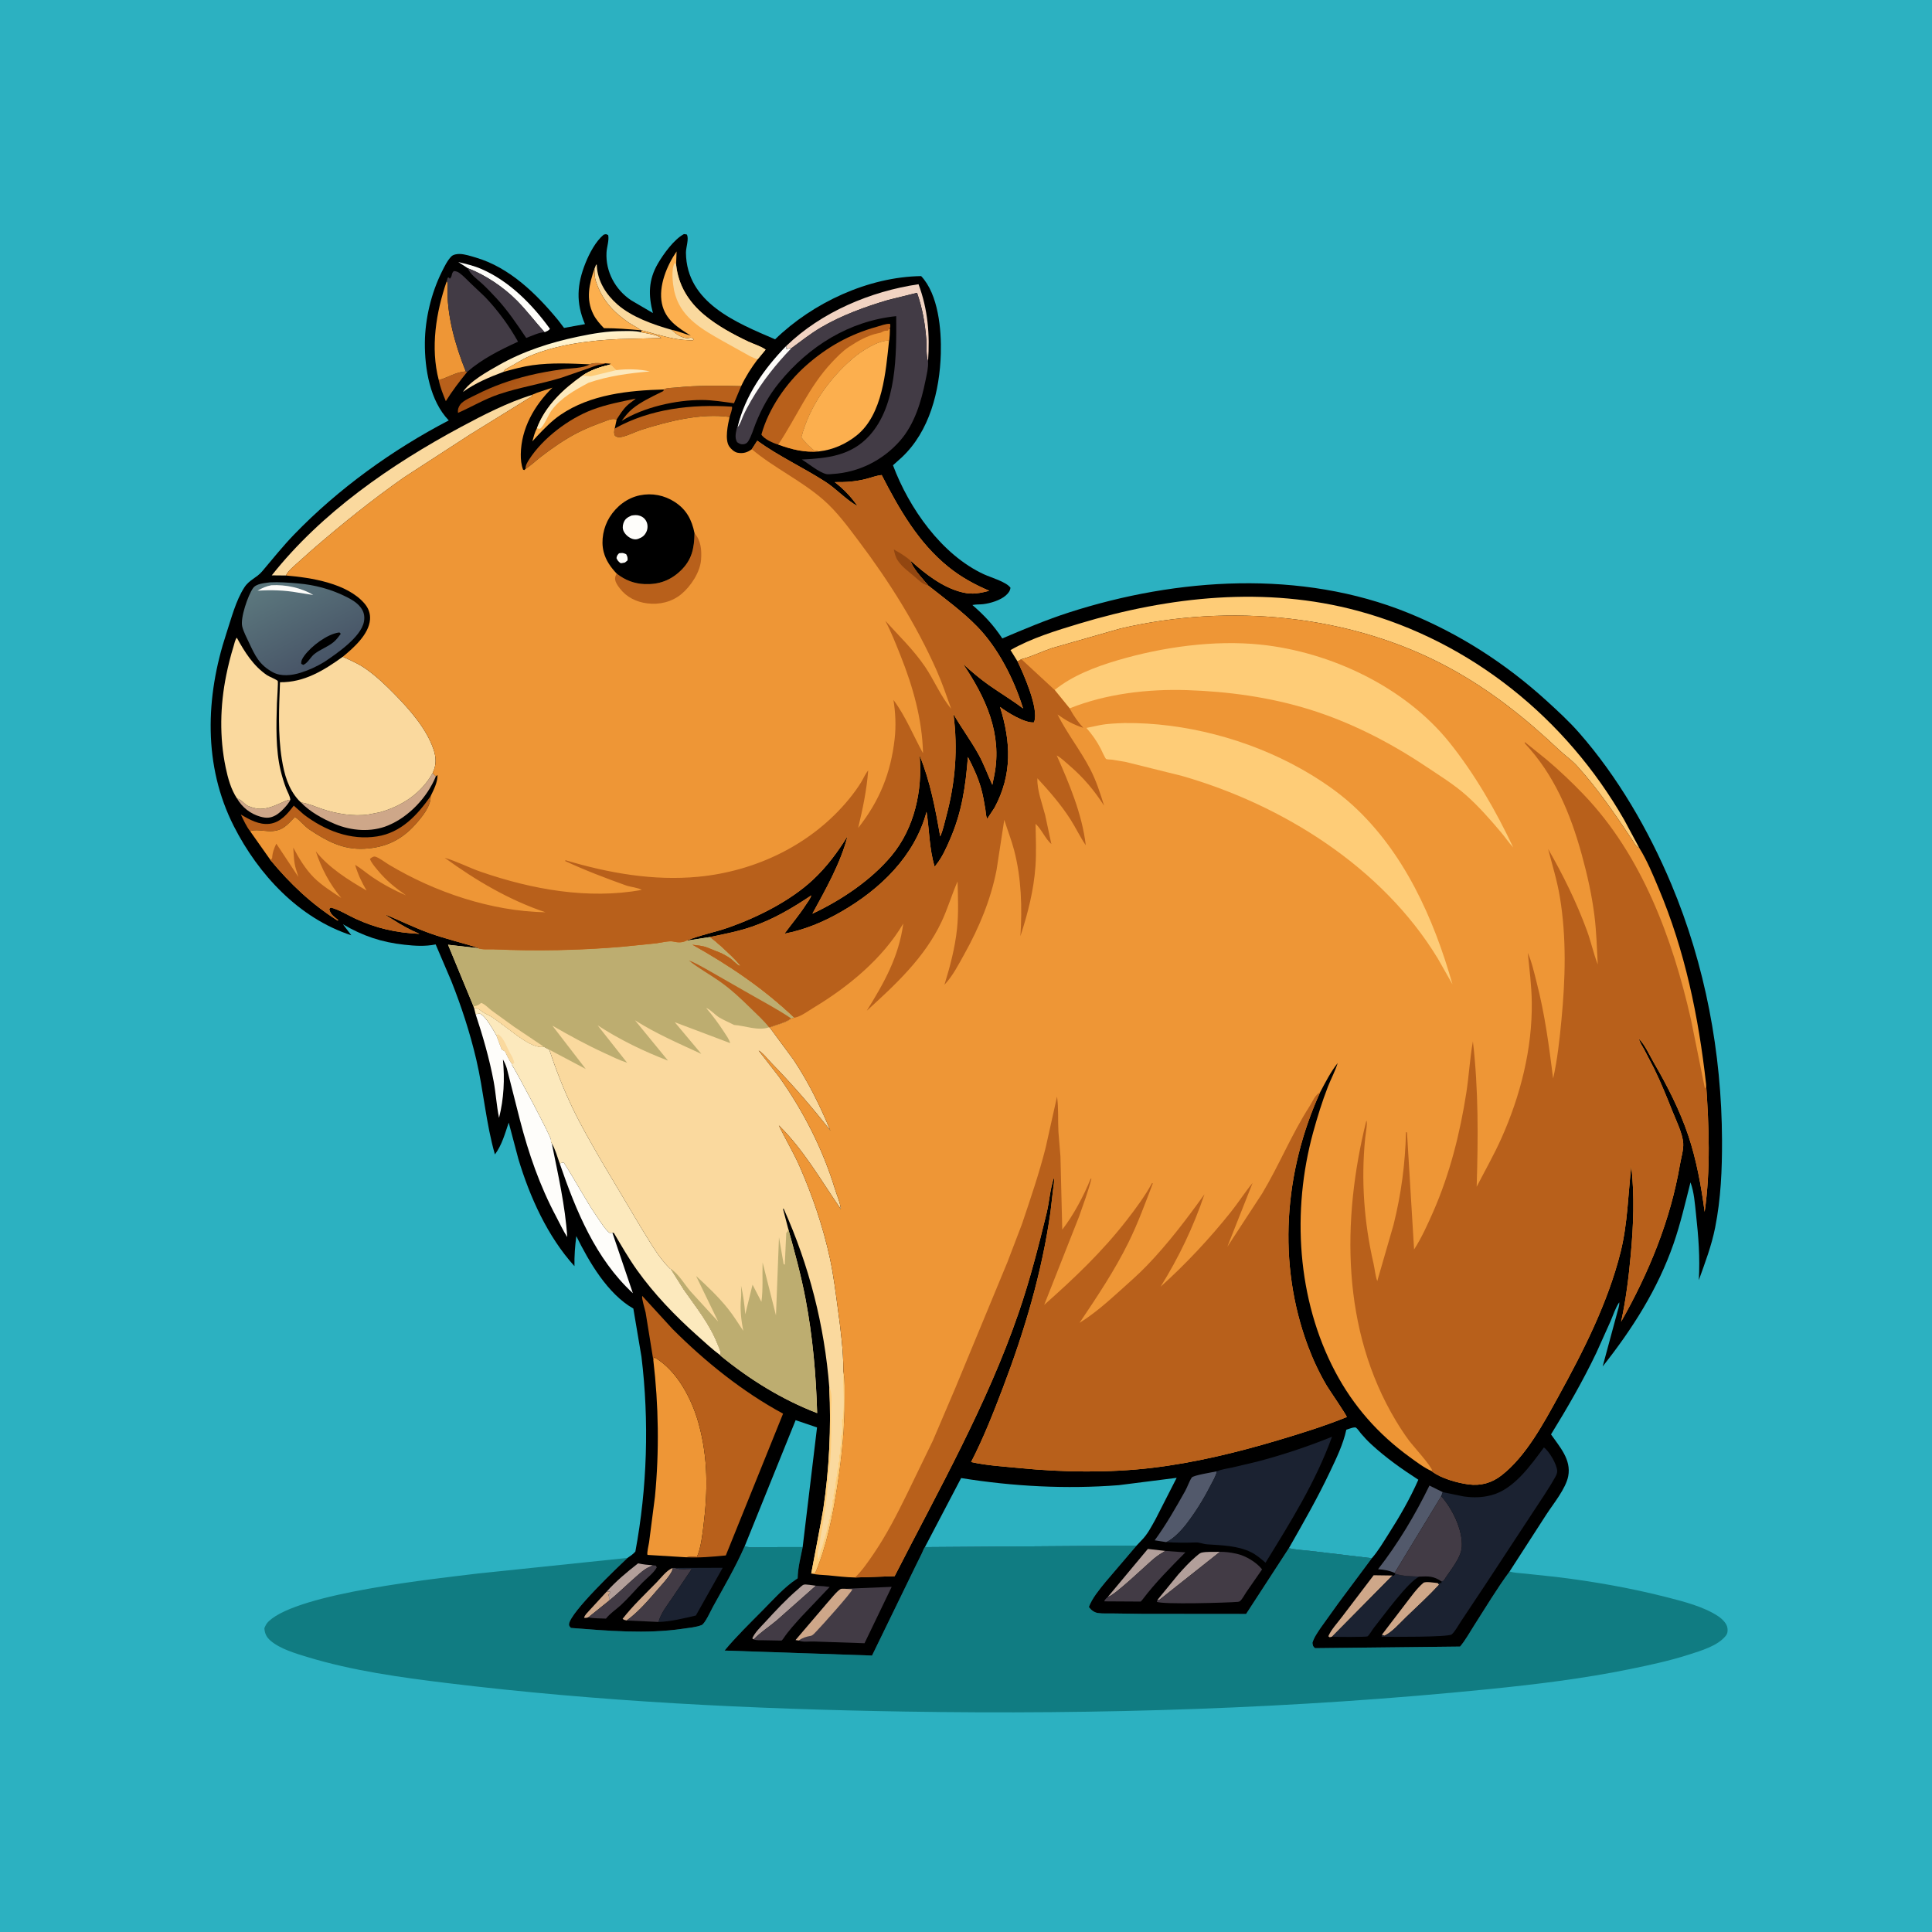 <svg version="1.1" xmlns="http://www.w3.org/2000/svg" style="display: block;" viewBox="0 0 2048 2048" width="1024" height="1024">
<defs>
	<linearGradient id="Gradient1" gradientUnits="userSpaceOnUse" x1="536.338" y1="393.664" x2="563.105" y2="429.265">
		<stop class="stop0" offset="0" stop-opacity="1" stop-color="rgb(162,76,15)"/>
		<stop class="stop1" offset="1" stop-opacity="1" stop-color="rgb(194,106,35)"/>
	</linearGradient>
	<linearGradient id="Gradient2" gradientUnits="userSpaceOnUse" x1="599.058" y1="381.445" x2="594.62" y2="362">
		<stop class="stop0" offset="0" stop-opacity="1" stop-color="rgb(255,222,169)"/>
		<stop class="stop1" offset="1" stop-opacity="1" stop-color="rgb(255,246,210)"/>
	</linearGradient>
	<linearGradient id="Gradient3" gradientUnits="userSpaceOnUse" x1="342.628" y1="699.971" x2="294.425" y2="610.394">
		<stop class="stop0" offset="0" stop-opacity="1" stop-color="rgb(72,85,103)"/>
		<stop class="stop1" offset="1" stop-opacity="1" stop-color="rgb(92,120,126)"/>
	</linearGradient>
</defs>
<path transform="translate(0,0)" fill="rgb(44,177,193)" d="M -0 -0 L 2048 0 L 2048 2048 L -0 2048 L -0 -0 z"/>
<path transform="translate(0,0)" fill="rgb(16,124,130)" d="M 789.338 1639.23 C 795.414 1640.94 803.03 1640.04 809.328 1640.04 L 850.865 1639.96 C 848.665 1650.83 845.761 1661.99 845.523 1673.11 L 844.277 1673.92 C 831.193 1682.57 819.546 1695.79 808.547 1706.91 C 794.941 1720.67 780.433 1734.76 768.074 1749.65 L 924.4 1754.95 L 969.732 1661.76 L 977.25 1646.51 C 978.132 1644.7 979.172 1641.51 980.444 1640.01 L 1204.83 1638.37 L 1171.73 1677.14 C 1165.54 1684.78 1157.6 1694.27 1154.24 1703.5 C 1156.49 1706.56 1159.81 1709.25 1163.7 1709.85 C 1168.83 1710.63 1174.73 1710.23 1179.94 1710.33 L 1210.94 1710.75 L 1320.93 1710.85 L 1366.3 1641.07 C 1373.56 1642.95 1381.45 1643.13 1388.89 1644.03 L 1454.18 1651.79 L 1418.92 1699.16 L 1399.95 1725.6 C 1396.64 1730.62 1392.9 1735.67 1391.23 1741.5 C 1391.84 1744.63 1391.57 1745.14 1394 1747.11 L 1547.73 1745.42 C 1553.54 1738.57 1557.88 1730.4 1562.74 1722.86 C 1574.94 1703.92 1586.8 1683.9 1600.21 1665.84 C 1605.1 1667.38 1611.18 1667.51 1616.29 1668.06 L 1650.23 1671.68 C 1689.46 1676.48 1728.96 1683.41 1767.26 1693.22 C 1784.69 1697.68 1806.14 1703.13 1821.32 1713.25 C 1825.34 1715.93 1830.58 1720.83 1831.19 1725.91 C 1831.56 1729.02 1831.32 1731.59 1829.32 1734.09 C 1820.75 1744.79 1803.1 1749.82 1790.33 1753.94 C 1769.96 1760.51 1748.94 1764.99 1728 1769.28 C 1678.59 1779.4 1628.27 1785.52 1578.11 1790.57 C 1372.35 1811.32 1165.43 1817.69 958.732 1814.33 C 796.946 1811.7 634.695 1803.77 474 1784.13 C 424.253 1778.05 374.027 1771.15 325.93 1756.55 C 313.318 1752.72 296.952 1747.93 286.859 1739.26 C 282.529 1735.53 280.599 1731.64 280.25 1726 C 281.458 1722.9 282.558 1720.8 285.001 1718.5 C 316.928 1688.5 462.006 1673.51 506.727 1667.97 L 665.207 1651.46 C 654.758 1661.33 604.728 1708.8 603.186 1721.63 C 602.955 1723.55 604.099 1724.23 605.186 1725.67 C 644.473 1728.73 684.809 1732.29 723.913 1726.53 C 730.065 1725.63 738.041 1724.98 743.792 1722.62 C 747.322 1721.18 753.604 1707.19 755.681 1703.42 C 767.381 1682.15 779.562 1661.51 789.338 1639.23 z"/>
<path transform="translate(0,0)" fill="rgb(0,0,0)" d="M 665.207 1651.46 C 668.274 1649.39 671.075 1647.55 673.511 1644.74 C 686.076 1577.33 688.252 1506.32 679.983 1438.29 L 671.369 1387.12 C 644.208 1371.71 624.441 1337.73 610.925 1310.35 C 609.509 1321.12 608.763 1331.3 608.946 1342.18 C 580.498 1310.81 561.597 1268.87 549.513 1228.63 L 539.269 1189.99 C 535.328 1201.53 532.054 1213.84 524.637 1223.75 C 515.167 1190.92 512.67 1156.36 504.851 1123.05 C 498.204 1094.73 489.085 1066.8 478.347 1039.78 L 461.827 1001.13 C 450.365 1003.4 440.229 1002.71 428.733 1001.46 C 404.455 998.815 384.577 992.141 363.528 979.776 L 372.425 991.435 C 316.923 973.405 273.912 926.992 247.974 876 C 215.211 811.591 217.757 738.643 239.965 671.407 C 245.222 655.493 249.915 636.773 259.05 622.642 C 264.269 614.569 271.902 612.726 277.824 605.73 C 289.057 592.462 299.702 579.104 311.815 566.555 C 358.493 518.198 416.15 476.657 475.706 445.654 C 455.762 424.913 450.106 390.877 450.384 363 C 450.635 337.861 457.129 310.751 468.317 288.204 C 471 282.796 474.195 276.142 478.448 271.817 C 480.513 269.717 484.676 269.131 487.5 269.231 C 492.89 269.421 498.963 271.44 504.182 272.964 C 540.077 283.448 568.546 311.346 591.743 339.5 L 597.921 347.601 L 620.094 343.6 C 610.33 320.92 611.562 301.445 620.705 278.674 C 624.779 268.525 631.485 255.782 639.934 248.764 C 642.514 248.065 642.372 248.001 644.726 249.247 C 645.805 255.002 643.247 261.715 642.926 267.609 C 641.821 287.877 652.22 307.079 669.002 318.301 L 692.129 331.839 C 687.174 313.031 687.27 296.739 697.392 279.395 C 703.453 269.01 714.424 253.83 725 248.124 L 727.95 248.5 C 730.681 252.445 727.07 262.444 727.12 267.792 C 727.611 320.94 780.627 342.057 821.645 359.692 C 861.616 320.913 920.208 293.529 976.454 292.667 C 994.74 312.073 998.058 349.464 997.31 374.999 C 996.161 414.248 985.437 457.207 955.892 484.855 L 946.596 493.199 C 963.514 538.511 998.154 588.121 1043.11 608.829 C 1050.3 612.144 1066.62 616.707 1071.13 623 C 1070.81 626.453 1068.74 628.937 1066.22 631.179 C 1060.36 636.374 1049.75 639.557 1042.13 640.44 C 1038.37 640.876 1034.48 640.543 1030.78 641.354 C 1043.63 652.47 1053.05 662.557 1062.48 676.761 C 1085.85 666.873 1109.16 656.969 1133.34 649.187 C 1247.88 612.317 1379.33 603.662 1492.72 649.705 C 1547.13 671.798 1596.14 703.419 1639.51 742.906 C 1651.3 753.644 1663.3 764.675 1673.83 776.673 C 1714.91 823.47 1747.69 880.157 1771.73 937.424 C 1807.57 1022.8 1825.08 1116.22 1825.41 1208.68 C 1825.52 1239.94 1824.24 1270.43 1818.14 1301.19 C 1814.28 1320.69 1807.44 1338.44 1800.8 1357.03 C 1802.19 1333.11 1800.45 1310.8 1797.84 1287.07 C 1796.62 1275.98 1795.9 1263.89 1791.98 1253.39 C 1786.47 1275.07 1781.39 1297.22 1774.05 1318.36 C 1757.35 1366.45 1730.33 1408.83 1698.9 1448.48 L 1713.96 1392.76 C 1714.77 1389.1 1716.86 1384.14 1716.46 1380.5 C 1712.51 1386.21 1710.12 1393.85 1707.38 1400.25 L 1692.22 1433.97 C 1677.91 1463.91 1661.54 1492.29 1644.14 1520.52 C 1653.28 1533.72 1665.73 1547.07 1662.39 1564.74 C 1659.89 1577.97 1646.59 1594.07 1639.25 1605.35 L 1600.21 1665.84 C 1586.8 1683.9 1574.94 1703.92 1562.74 1722.86 C 1557.88 1730.4 1553.54 1738.57 1547.73 1745.42 L 1394 1747.11 C 1391.57 1745.14 1391.84 1744.63 1391.23 1741.5 C 1392.9 1735.67 1396.64 1730.62 1399.95 1725.6 L 1418.92 1699.16 L 1454.18 1651.79 L 1388.89 1644.03 C 1381.45 1643.13 1373.56 1642.95 1366.3 1641.07 L 1320.93 1710.85 L 1210.94 1710.75 L 1179.94 1710.33 C 1174.73 1710.23 1168.83 1710.63 1163.7 1709.85 C 1159.81 1709.25 1156.49 1706.56 1154.24 1703.5 C 1157.6 1694.27 1165.54 1684.78 1171.73 1677.14 L 1204.83 1638.37 L 980.444 1640.01 C 979.172 1641.51 978.132 1644.7 977.25 1646.51 L 969.732 1661.76 L 924.4 1754.95 L 768.074 1749.65 C 780.433 1734.76 794.941 1720.67 808.547 1706.91 C 819.546 1695.79 831.193 1682.57 844.277 1673.92 L 845.523 1673.11 C 845.761 1661.99 848.665 1650.83 850.865 1639.96 L 809.328 1640.04 C 803.03 1640.04 795.414 1640.94 789.338 1639.23 C 779.562 1661.51 767.381 1682.15 755.681 1703.42 C 753.604 1707.19 747.322 1721.18 743.792 1722.62 C 738.041 1724.98 730.065 1725.63 723.913 1726.53 C 684.809 1732.29 644.473 1728.73 605.186 1725.67 C 604.099 1724.23 602.955 1723.55 603.186 1721.63 C 604.728 1708.8 654.758 1661.33 665.207 1651.46 z"/>
<path transform="translate(0,0)" fill="rgb(206,167,137)" d="M 642.786 1687.53 C 644.03 1687.31 645.246 1687.04 646.51 1687 L 646.5 1689 L 644.95 1690.5 L 645.271 1691.24 C 645.838 1693.04 645.602 1694.98 645.548 1696.83 L 623.613 1714.49 C 621.783 1715.02 621.152 1715.17 619.197 1714.94 C 619.717 1712.08 622.537 1709.67 624.409 1707.5 L 642.786 1687.53 z"/>
<path transform="translate(0,0)" fill="rgb(184,96,27)" d="M 493.741 393.698 L 495.209 394.253 C 487.041 404.416 479.491 414.198 472.607 425.259 C 469.637 418.021 466.634 410.635 465.114 402.933 C 475.02 400.179 483.181 394.333 493.741 393.698 z"/>
<path transform="translate(0,0)" fill="rgb(206,167,137)" d="M 251.202 846.352 L 252 846.636 C 254.857 847.74 256.337 848.994 258.515 851.127 C 261.592 854.141 263.933 854.996 268 856.097 L 269.235 856.446 C 279.188 859.143 287.978 855.505 296.996 851.531 C 300.31 850.071 304.063 847.822 307.76 847.837 C 305.541 852.951 297.26 861.376 292.492 864.085 C 286.645 867.408 282.171 867.407 275.96 865.688 C 265.499 862.794 256.549 855.696 251.202 846.352 z"/>
<path transform="translate(0,0)" fill="rgb(206,167,137)" d="M 664.281 1717.79 C 662.424 1717.31 661.419 1717.34 659.994 1716 C 670.714 1702.24 683.746 1689.93 695.931 1677.48 C 700.476 1672.84 706.932 1664.18 713.102 1662.12 C 713.514 1667.34 701.271 1680.08 697.34 1684.69 C 687.703 1695.99 676.396 1709.14 664.281 1717.79 z"/>
<path transform="translate(0,0)" fill="rgb(178,159,154)" d="M 642.786 1687.53 C 652.539 1676.48 664.781 1666.23 676.419 1657.21 C 681.622 1658.39 686.598 1658.88 691.904 1659.25 L 690.608 1660.02 C 688.09 1661.45 689.945 1660.47 687.844 1661.33 C 683.112 1663.26 678.392 1667.78 674.551 1671.09 C 664.731 1679.56 655.702 1688.73 645.548 1696.83 C 645.602 1694.98 645.838 1693.04 645.271 1691.24 L 644.95 1690.5 L 646.5 1689 L 646.51 1687 C 645.246 1687.04 644.03 1687.31 642.786 1687.53 z"/>
<path transform="translate(0,0)" fill="rgb(178,159,154)" d="M 1174.48 1692.64 L 1216.77 1641.92 L 1235.25 1644.05 C 1231.13 1646.49 1227.1 1649 1223.4 1652.05 C 1215.8 1658.3 1180.28 1692.58 1174.48 1692.64 z"/>
<path transform="translate(0,0)" fill="rgb(178,159,154)" d="M 798.957 1737.86 L 797.452 1736.77 C 800.116 1730.45 806.368 1724.66 810.968 1719.64 C 821.997 1707.61 833.495 1695.23 845.913 1684.62 C 847.188 1683.53 850.354 1680.34 851.867 1679.85 C 854.215 1679.08 862.025 1680.7 864.884 1680.94 L 823.239 1717.82 C 815.582 1724.31 805.725 1730.59 798.957 1737.86 z"/>
<path transform="translate(0,0)" fill="rgb(178,159,154)" d="M 1226.96 1695.93 L 1249.05 1668.95 C 1254.82 1662.53 1260.98 1655.71 1267.56 1650.13 C 1268.84 1649.05 1271.78 1646.4 1273.23 1646 C 1278.62 1644.51 1287.44 1645.28 1293.24 1644.99 L 1228.41 1696.34 L 1226.96 1695.93 z"/>
<path transform="translate(0,0)" fill="rgb(254,253,250)" d="M 495.888 284.301 L 485.805 277.763 C 494.14 279.811 502.481 281.733 510.378 285.173 C 540.096 298.117 564.16 322.653 582.918 348.5 C 581.539 350.688 579.606 351.085 577.315 352.164 C 567.303 341.162 558.456 329.273 547.945 318.668 C 533.866 304.464 514.63 291.467 495.888 284.301 z"/>
<path transform="translate(0,0)" fill="rgb(206,167,137)" d="M 1464.84 1732.92 L 1490.5 1699.33 C 1496.18 1692.02 1501.7 1683.99 1508.76 1677.95 C 1510.93 1676.11 1520.74 1677.83 1524.13 1678.13 L 1525.5 1679.88 C 1514.58 1691.75 1502.42 1702.81 1490.8 1714 C 1484.13 1720.42 1475.87 1730.1 1467.51 1734.01 L 1464.84 1732.92 z"/>
<path transform="translate(0,0)" fill="rgb(66,59,69)" d="M 691.904 1659.25 L 695.267 1659.61 L 696.222 1661.5 C 692.888 1667.54 686.025 1672.54 681.162 1677.5 C 673.444 1685.37 666.361 1693.87 658.266 1701.37 C 652.852 1706.39 647.007 1709.91 642.357 1715.79 C 636.299 1715.49 629.518 1715.7 623.613 1714.49 L 645.548 1696.83 C 655.702 1688.73 664.731 1679.56 674.551 1671.09 C 678.392 1667.78 683.112 1663.26 687.844 1661.33 C 689.945 1660.47 688.09 1661.45 690.608 1660.02 L 691.904 1659.25 z"/>
<path transform="translate(0,0)" fill="rgb(206,167,137)" d="M 1412.05 1734.93 L 1409.5 1735.59 L 1408.08 1734.5 C 1411.06 1727.46 1417.72 1720.37 1422.41 1714.15 L 1456.13 1669.83 L 1476.07 1670.11 L 1412.05 1734.93 z"/>
<path transform="translate(0,0)" fill="rgb(250,217,158)" d="M 630.134 284.936 L 631.817 280.652 L 632.586 280.5 L 632.668 282.025 C 633.619 298.2 642.483 312.227 654.478 322.707 C 669.883 336.167 692.353 344.049 711.773 349.584 L 716.5 353.588 C 720.374 356.356 725.796 359.128 730.614 358.189 L 732 357.859 C 733.598 357.746 734.635 358.94 735.597 360 L 734.5 360.691 C 720.046 360.956 709.409 357.875 695.594 354.4 L 680.046 350.092 L 679.344 350.102 C 675.459 346.821 670.755 344.941 666.588 342.072 C 649.351 330.206 638.301 317.958 631.599 298 C 630.204 293.847 630.355 289.303 630.134 284.936 z"/>
<path transform="translate(0,0)" fill="rgb(252,175,78)" d="M 630.134 284.936 C 630.355 289.303 630.204 293.847 631.599 298 C 638.301 317.958 649.351 330.206 666.588 342.072 C 670.755 344.941 675.459 346.821 679.344 350.102 C 666.032 348.917 653.715 347.856 640.25 347.874 C 636.036 343.567 631.742 338.671 629.022 333.239 C 620.873 316.961 624.539 301.294 630.134 284.936 z"/>
<path transform="translate(0,0)" fill="rgb(66,59,69)" d="M 864.884 1680.94 L 872.915 1681.45 L 879.467 1682.26 L 848.997 1714.33 C 842.593 1721.51 835.839 1728.74 830.5 1736.76 C 829.899 1737.66 829.265 1738.36 828.468 1739.09 L 809.172 1738.74 C 805.898 1738.67 802.033 1739.08 798.957 1737.86 C 805.725 1730.59 815.582 1724.31 823.239 1717.82 L 864.884 1680.94 z"/>
<path transform="translate(0,0)" fill="rgb(66,59,69)" d="M 495.888 284.301 C 514.63 291.467 533.866 304.464 547.945 318.668 C 558.456 329.273 567.303 341.162 577.315 352.164 C 572.157 351.986 562.917 356.395 557.829 358.24 C 548.029 343.728 538.037 328.823 526.074 315.988 C 521.17 310.727 516.197 305.414 510.898 300.55 C 505.764 295.837 498.463 290.907 495.888 284.301 z"/>
<path transform="translate(0,0)" fill="url(#Gradient1)" d="M 625.143 386.205 C 629.239 384.053 637.024 385.202 641.704 385.122 C 639.835 386.001 639.157 386.027 637.175 386.293 C 632.3 386.947 628.056 389.043 623.445 390.595 L 595.4 400.305 C 573.537 407.08 550.677 410.549 528.934 417.899 C 513.56 423.096 500.216 431.172 485.5 437.675 C 485.033 434.261 485.843 431.772 487.845 428.87 C 490.724 424.695 500.413 420.627 504.844 418.364 C 522.678 409.257 541.121 402.801 560.536 398.04 C 572.109 395.202 583.861 393.16 595.656 391.5 C 603.687 390.37 618.41 390.542 625.143 386.205 z"/>
<path transform="translate(0,0)" fill="rgb(66,59,69)" d="M 713.102 1662.12 L 715.788 1662.11 L 716.602 1662.48 C 720.808 1663.91 728.753 1663.05 733.377 1663.07 L 711.94 1694.85 C 706.552 1702.7 700.682 1709.98 698.07 1719.35 L 664.281 1717.79 C 676.396 1709.14 687.703 1695.99 697.34 1684.69 C 701.271 1680.08 713.514 1667.34 713.102 1662.12 z"/>
<path transform="translate(0,0)" fill="url(#Gradient2)" d="M 533.71 394.208 C 518.683 399.826 503.792 406.054 490.747 415.507 C 497.988 404.146 517.051 393.674 528.574 387.125 C 554.74 372.255 583.344 363.034 612.671 356.877 C 628.937 353.461 643.674 350.957 660.334 350.939 C 666.777 350.932 673.395 350.5 679.66 352.222 C 685.268 353.387 696.834 354.813 700.934 358.328 L 656.5 359.452 C 625.548 360.81 590.067 365.21 561.397 377.5 C 552.886 381.148 545.821 386.26 537.71 390.37 C 535.712 391.383 534.889 392.248 533.71 394.208 z"/>
<path transform="translate(0,0)" fill="rgb(184,96,27)" d="M 651.623 454.27 C 689.298 433.162 733.408 428.288 775.927 431.095 C 776.675 433.198 774.095 439.574 773.423 441.996 C 743.054 437.737 708.841 446.433 680.017 455.559 C 673.229 457.708 666.358 461.465 659.5 463.023 C 656.221 463.768 654.833 463.765 652.008 462 C 650.577 459.537 650.964 457.217 651.521 454.527 L 651.623 454.27 z"/>
<path transform="translate(0,0)" fill="rgb(82,89,107)" d="M 1478.38 1667.33 C 1472.36 1664.72 1467.26 1663.94 1460.81 1663.43 C 1482.21 1635.91 1500.02 1606.01 1515.28 1574.76 L 1529.4 1581.75 L 1527.79 1586.05 L 1478.38 1667.33 z"/>
<path transform="translate(0,0)" fill="rgb(241,211,194)" d="M 833.447 366.776 C 870.518 330.843 922.879 308.755 973.682 301.296 C 983.701 328.319 985.742 354.554 983.774 383.149 C 981.524 376.233 982.457 367.332 981.916 360.022 C 980.642 342.838 977.734 326.696 972.12 310.408 L 941.5 317.982 C 917.687 324.951 891.724 334.457 870.29 347.105 C 859.052 353.736 849.168 361.624 838.695 369.301 L 837.111 368.984 C 835.732 369.809 835.303 369.998 833.639 370.232 L 833.447 366.776 z"/>
<path transform="translate(0,0)" fill="rgb(184,96,27)" d="M 557.13 496.95 C 556.733 493.564 559.224 489.683 560.997 486.931 C 575.508 464.408 602.787 443.858 627.745 434.378 C 642.494 428.775 658.518 425.731 673.928 422.534 C 670.938 425.231 667.413 427.257 664.519 430.086 C 660.165 434.341 656.92 439.587 653.682 444.698 C 648.728 443.081 644.763 445.335 639.984 447.058 C 630.54 450.462 621.541 454.019 612.582 458.578 C 598.743 465.619 585.651 474.771 573.352 484.22 C 567.915 488.398 562.972 493.354 557.13 496.95 z"/>
<path transform="translate(0,0)" fill="rgb(82,89,107)" d="M 1290.02 1559.63 C 1288.71 1565.24 1285.52 1570.24 1282.91 1575.33 C 1275.52 1589.76 1267.6 1602.43 1257.8 1615.33 C 1253.21 1621.36 1243.23 1632.29 1236.05 1634.69 L 1224.02 1632.79 C 1236.03 1616.42 1246.29 1598.35 1256.25 1580.65 C 1258.78 1576.16 1260.53 1570.48 1263.27 1566.29 C 1264.87 1563.84 1285.55 1560.61 1290.02 1559.63 z"/>
<path transform="translate(0,0)" fill="rgb(66,59,69)" d="M 1235.25 1644.05 L 1256.56 1645.56 C 1240.98 1661.35 1224.65 1677.66 1211.27 1695.39 C 1210.63 1696.24 1209.94 1696.98 1209.19 1697.73 L 1170.49 1697.5 C 1171.37 1695.35 1172.66 1694.27 1174.3 1692.69 L 1174.48 1692.64 C 1180.28 1692.58 1215.8 1658.3 1223.4 1652.05 C 1227.1 1649 1231.13 1646.49 1235.25 1644.05 z"/>
<path transform="translate(0,0)" fill="rgb(184,96,27)" d="M 703.707 412.87 C 705.571 411.127 713.555 411.089 716.527 410.783 C 739.531 408.411 762.579 408.715 785.652 409.319 L 778.052 427.463 C 766.837 425.953 755.324 424.038 743.997 424.005 C 716.733 423.927 682.253 431.634 658.958 446.19 C 662.436 441.565 665.842 437.063 670.338 433.367 C 679.093 426.169 690.699 420.68 700.828 415.691 C 702.447 414.893 703.526 414.77 703.707 412.87 z"/>
<path transform="translate(0,0)" fill="rgb(238,150,54)" d="M 473.557 298.034 C 474.814 300.085 474.656 301.181 474.543 303.479 C 473.099 332.94 482.791 366.623 493.741 393.698 C 483.181 394.333 475.02 400.179 465.114 402.933 C 456.09 368.592 462.23 331.021 473.557 298.034 z"/>
<path transform="translate(0,0)" fill="rgb(206,167,137)" d="M 458.6 819.502 L 462.042 822.958 C 452.908 845.229 433.588 865.824 411.32 875.056 C 393.567 882.415 372.647 880.83 355.142 873.5 C 342.353 868.144 328.657 860.712 319.001 850.622 C 327.037 851.782 333.807 854.981 341.403 857.533 C 356.567 862.628 374.931 865.75 390.807 863.35 L 402.5 861.079 C 425.895 854.581 446.631 841.086 458.6 819.502 z"/>
<path transform="translate(0,0)" fill="rgb(27,34,49)" d="M 715.788 1662.11 L 766.09 1661.92 L 737.65 1712.52 C 725.11 1715.46 710.957 1718.97 698.07 1719.35 C 700.682 1709.98 706.552 1702.7 711.94 1694.85 L 733.377 1663.07 C 728.753 1663.05 720.808 1663.91 716.602 1662.48 L 715.788 1662.11 z"/>
<path transform="translate(0,0)" fill="rgb(27,34,49)" d="M 1479.14 1668.33 C 1487.85 1670.99 1495.74 1670.84 1504.66 1671.28 C 1492.91 1676.09 1465.38 1714.33 1456.06 1725.93 C 1454.63 1727.71 1451.24 1733.64 1449.58 1734.63 C 1448.28 1735.4 1415.41 1735.35 1412.05 1734.93 L 1476.07 1670.11 L 1477.48 1670.52 L 1479.14 1668.33 z"/>
<path transform="translate(0,0)" fill="rgb(254,253,250)" d="M 593.301 1233.23 L 597.5 1232.21 C 609.97 1251.29 620.347 1271.7 633.296 1290.5 C 636.907 1295.74 641.188 1302.8 646 1306.84 L 649.161 1306.74 L 670.873 1370.87 C 631.337 1334.4 610.399 1283.11 593.301 1233.23 z"/>
<path transform="translate(0,0)" fill="rgb(184,96,27)" d="M 265.207 881.212 C 261.197 876.136 258.145 869.291 255.302 863.453 C 264.45 868.794 274.692 874.592 285.703 873.278 C 297.334 871.891 304.743 862.699 311.411 854.008 L 322.045 863.413 C 344.409 880.398 371.516 891.08 399.812 886.61 C 425.379 882.572 442.382 864.021 456.455 844.016 C 457.031 854.561 446.945 866.528 440.185 874.081 C 425.403 890.596 408.366 898.506 386.251 899.679 C 363.506 900.885 346.526 891.62 328.258 879.505 C 322.384 875.61 318.337 869.822 312.683 865.937 C 304.342 874.656 299.516 880.839 286.747 881.093 C 281.265 881.202 269.295 878.705 265.207 881.212 z"/>
<path transform="translate(0,0)" fill="rgb(66,59,69)" d="M 1527.79 1586.05 C 1539.54 1599.2 1550.67 1621.74 1549.58 1639.71 C 1548.84 1651.88 1536.55 1665.53 1530.25 1675.8 L 1527.94 1676.3 C 1519.67 1670.67 1514.41 1670.82 1504.66 1671.28 C 1495.74 1670.84 1487.85 1670.99 1479.14 1668.33 L 1478.38 1667.33 L 1527.79 1586.05 z"/>
<path transform="translate(0,0)" fill="rgb(66,59,69)" d="M 1293.24 1644.99 C 1299 1645 1303.86 1645.55 1309.5 1646.78 L 1311.1 1647.11 C 1320.43 1649.14 1332.05 1656.14 1337.86 1663.62 L 1320.95 1688.02 C 1319.31 1690.45 1316.77 1695.35 1314.62 1697.08 C 1313.67 1697.83 1313.05 1697.97 1311.99 1698.06 C 1301.36 1698.96 1231.9 1701 1226.25 1697.96 L 1226.96 1695.93 L 1228.41 1696.34 L 1293.24 1644.99 z"/>
<path transform="translate(0,0)" fill="rgb(66,59,69)" d="M 895.738 1684.18 L 945.224 1682.12 L 916.44 1741.88 L 862.541 1740.06 C 858.099 1739.87 850.667 1741.05 846.789 1738.96 L 843.373 1738.5 L 876.912 1699.21 C 879.851 1696.03 887.637 1686.04 891.345 1684.35 C 892.119 1684 894.759 1684.21 895.738 1684.18 z"/>
<path transform="translate(0,0)" fill="rgb(206,167,137)" d="M 846.789 1738.96 L 843.373 1738.5 L 876.912 1699.21 C 879.851 1696.03 887.637 1686.04 891.345 1684.35 C 892.119 1684 894.759 1684.21 895.738 1684.18 L 903.5 1684.75 C 903.5 1687.31 869.735 1724.96 865.266 1729.43 C 863.638 1731.06 861.664 1733.65 859.421 1734.06 C 854.685 1734.91 850.712 1736.09 846.789 1738.96 z"/>
<path transform="translate(0,0)" fill="rgb(250,217,158)" d="M 303.189 610.056 L 288.06 609.91 C 341.014 543.166 414.363 492.497 488.833 452.481 C 512.368 439.834 538.215 426.64 563.747 418.629 L 564 419.969 L 498.424 460.515 L 428.009 506.214 C 394.094 530.062 361.928 555.95 330.606 583.085 L 311.062 600.567 C 308.225 603.304 304.653 606.364 303.189 610.056 z"/>
<path transform="translate(0,0)" fill="rgb(66,59,69)" d="M 473.557 298.034 L 474.51 294.5 L 475.839 294.107 L 476.788 295.5 C 479.909 292.459 478.011 290.135 481.057 287.371 C 483.44 287.425 485.134 288.044 487.063 289.406 C 491.146 292.29 494.715 296.326 498.345 299.773 L 514.187 314.785 C 527.509 328.713 539.772 345.337 549.148 362.205 C 530.142 370.944 511.051 380.414 495.209 394.253 L 493.741 393.698 C 482.791 366.623 473.099 332.94 474.543 303.479 C 474.656 301.181 474.814 300.085 473.557 298.034 z"/>
<path transform="translate(0,0)" fill="rgb(254,253,250)" d="M 504.171 1075.09 C 505.726 1074.92 508.609 1074.11 509.875 1075.02 C 516.263 1079.62 522.348 1090.96 526.321 1097.75 L 531.918 1112.59 C 534.289 1113.84 535.206 1113.79 536.348 1116.36 C 538.126 1120.36 540.42 1124.87 543.111 1128.34 L 542.846 1129.08 C 546.978 1135.09 584.404 1205.27 584.094 1208.38 C 583.952 1209.81 583.954 1210.97 584.944 1212.11 C 591.452 1244.7 599.205 1278.15 601.297 1311.36 C 596.88 1304.59 593.382 1296.82 589.572 1289.67 C 572.08 1256.84 560.445 1223.07 551.131 1187.15 L 537.261 1132.49 C 536.176 1129.1 534.938 1126.2 533.137 1123.12 C 535.141 1144.05 534.125 1164.6 529.019 1184.97 C 526.356 1172.21 525.664 1158.96 523.265 1146.11 C 518.85 1122.46 511.749 1097.95 504.171 1075.09 z"/>
<path transform="translate(0,0)" fill="rgb(184,96,27)" d="M 824.979 471.26 C 819.732 469.906 809.958 465.41 807.119 460.679 C 814.645 433.233 833.386 406.133 854.651 387.32 C 876.643 367.864 900.871 354.341 929.08 346.502 C 933.378 345.308 939.135 342.995 943.5 343.272 C 944.082 345.669 943.681 346.702 943.21 349.101 C 943.013 352.898 943.267 357.396 942.462 361.073 C 931.144 360.279 912.542 372.452 903.744 380.053 C 878.313 402.02 857.962 430.98 849.378 463.611 C 853.369 469.18 857.738 473.342 863.074 477.646 L 868.294 478.489 C 853.109 479.919 839.109 476.476 824.979 471.26 z"/>
<path transform="translate(0,0)" fill="rgb(238,150,54)" d="M 824.979 471.26 C 844.27 442.414 857.626 409.748 881.657 384.274 C 887.323 378.269 893.307 372.046 900.238 367.503 C 909.493 361.437 919.708 355.606 930.699 353.283 L 933.5 352.656 C 935.723 351.789 936.704 350.655 939.219 350.549 C 941.369 350.459 940.475 350.865 941.755 350 L 941.992 348.564 L 943.21 349.101 C 943.013 352.898 943.267 357.396 942.462 361.073 C 931.144 360.279 912.542 372.452 903.744 380.053 C 878.313 402.02 857.962 430.98 849.378 463.611 C 853.369 469.18 857.738 473.342 863.074 477.646 L 868.294 478.489 C 853.109 479.919 839.109 476.476 824.979 471.26 z"/>
<path transform="translate(0,0)" fill="rgb(44,177,193)" d="M 789.338 1639.23 L 843.406 1505.45 L 866.091 1513.15 L 850.865 1639.96 L 809.328 1640.04 C 803.03 1640.04 795.414 1640.94 789.338 1639.23 z"/>
<path transform="translate(0,0)" fill="rgb(252,175,78)" d="M 868.294 478.489 L 863.074 477.646 C 857.738 473.342 853.369 469.18 849.378 463.611 C 857.962 430.98 878.313 402.02 903.744 380.053 C 912.542 372.452 931.144 360.279 942.462 361.073 C 938.903 393.721 935.868 439.428 907.95 461.704 C 896.552 470.799 882.8 476.856 868.294 478.489 z"/>
<path transform="translate(0,0)" fill="rgb(250,217,158)" d="M 251.202 846.352 C 244.795 836.693 241.558 824.763 239.211 813.518 C 232.53 781.503 233.309 747.892 239.784 715.918 C 241.894 705.495 244.393 695.426 247.548 685.27 C 248.433 682.421 249.143 678.265 251.018 675.959 C 259.302 691.076 268.544 705.946 283.136 715.791 C 285.116 717.127 293.338 720.424 294.433 721.856 C 295.013 722.614 293.642 742.831 293.559 745.386 C 292.823 768.076 292.111 794.849 297.503 816.939 C 299.065 823.337 300.988 829.718 303.351 835.868 C 304.732 839.463 307.542 844.062 307.76 847.837 C 304.063 847.822 300.31 850.071 296.996 851.531 C 287.978 855.505 279.188 859.143 269.235 856.446 L 268 856.097 C 263.933 854.996 261.592 854.141 258.515 851.127 C 256.337 848.994 254.857 847.74 252 846.636 L 251.202 846.352 z"/>
<path transform="translate(0,0)" fill="rgb(238,150,54)" d="M 692.534 1441.73 L 693.5 1438.72 C 717.769 1452.54 733.517 1483.23 740.661 1509.25 C 750.592 1545.42 750.352 1580.34 745.757 1617.29 C 744.505 1627.35 743.038 1640.54 739.01 1649.86 C 735.186 1650.06 731.222 1650.03 727.469 1650.79 L 686.388 1648.26 C 685.466 1646.4 687.712 1637.43 688.051 1634.97 L 694.282 1586.5 C 698.915 1538.49 698.19 1489.62 692.534 1441.73 z"/>
<path transform="translate(0,0)" fill="url(#Gradient3)" d="M 286.094 617.329 C 296.366 616.849 306.181 617.613 316.406 618.507 C 333.634 620.014 350.356 624.453 365.902 632.085 C 371.929 635.044 377.878 638.247 382.114 643.625 C 385.748 648.239 386.88 653.207 385.799 659 C 382.738 675.413 356.588 693.085 343.745 701.702 C 335.803 706.541 327.533 710.346 318.643 713.123 C 309.355 716.023 298.005 717.389 289.205 712.6 C 274.733 704.725 270.414 694.989 263.775 680.881 C 261.299 675.619 258.21 669.781 256.778 664.145 C 254.508 655.21 262.984 630.788 268.194 623.511 C 271.807 618.464 280.459 618.164 286.094 617.329 z"/>
<path transform="translate(0,0)" fill="rgb(254,253,250)" d="M 287.737 620.366 C 302.492 619.52 319.478 623.005 332.079 630.718 L 316.255 628.249 C 301.543 625.59 287.844 625.259 273.006 626.146 C 277.861 623.315 282.172 621.409 287.737 620.366 z"/>
<path transform="translate(0,0)" fill="rgb(0,0,0)" d="M 359.098 670.5 L 360.363 670.694 L 361.172 672 C 358.938 674.961 356.713 678.022 353.868 680.433 C 347.671 685.685 339.652 688.226 333.327 693.232 C 328.968 696.682 326.605 702.585 321.5 704.841 L 319.34 703.679 C 319.024 700.206 320.772 697.589 322.76 694.884 C 330.21 684.753 346.667 672.342 359.098 670.5 z"/>
<path transform="translate(0,0)" fill="rgb(44,177,193)" d="M 1366.3 1641.07 C 1381.56 1614.24 1396.5 1588.24 1409.74 1560.3 C 1416.52 1545.99 1423.82 1531.14 1427.15 1515.58 C 1429.26 1514.95 1435.8 1512.22 1437.45 1513.41 C 1439.26 1514.72 1441.12 1517.73 1442.6 1519.47 C 1446.07 1523.54 1449.61 1527.35 1453.54 1530.98 C 1469.08 1545.31 1485.78 1557.12 1503.51 1568.59 C 1494.44 1589.12 1483.69 1607.63 1471.63 1626.51 C 1466.22 1634.97 1460.83 1644.25 1454.18 1651.79 L 1388.89 1644.03 C 1381.45 1643.13 1373.56 1642.95 1366.3 1641.07 z"/>
<path transform="translate(0,0)" fill="rgb(27,34,49)" d="M 1290.02 1559.63 C 1295.08 1557.47 1300.64 1556.81 1306 1555.66 L 1332.27 1549.48 C 1359.32 1542.39 1386.07 1533.51 1411.98 1523.03 C 1394.85 1570.58 1367.84 1613.74 1341.5 1656.55 C 1336.68 1652.3 1331.87 1648.22 1326.06 1645.34 C 1312.02 1638.41 1294.81 1638.08 1279.5 1637.05 C 1275.32 1636.77 1271.69 1634.9 1267.49 1635.06 C 1256.98 1635.45 1246.57 1635.4 1236.05 1634.69 C 1243.23 1632.29 1253.21 1621.36 1257.8 1615.33 C 1267.6 1602.43 1275.52 1589.76 1282.91 1575.33 C 1285.52 1570.24 1288.71 1565.24 1290.02 1559.63 z"/>
<path transform="translate(0,0)" fill="rgb(66,59,69)" d="M 838.695 369.301 C 849.168 361.624 859.052 353.736 870.29 347.105 C 891.724 334.457 917.687 324.951 941.5 317.982 L 972.12 310.408 C 977.734 326.696 980.642 342.838 981.916 360.022 C 982.457 367.332 981.524 376.233 983.774 383.149 C 984.208 389.803 982.356 396.934 981.042 403.474 C 976.563 425.764 969.407 449.754 954.119 467.181 C 935.84 488.016 910.304 500.765 882.586 502.463 C 880.631 502.583 877.825 503.019 875.915 502.545 C 867.686 500.502 857.352 491.582 849.903 487.093 C 877.223 485.813 902.28 483.139 921.616 461.791 C 950.692 429.689 950.295 375.986 950.023 335.134 C 900.161 340.266 857.392 367.029 826.083 405.5 C 815.012 419.105 807.624 432.627 801.094 448.762 C 798.638 454.83 796.538 462.573 793.008 467.991 C 791.714 469.976 789.868 470.828 787.5 470.972 C 784.904 471.13 783.367 470.095 781.329 468.671 C 778.563 463.725 780.043 458.86 781.157 453.496 L 781.811 452.984 C 789.861 419.394 809.68 391.207 833.447 366.776 L 833.639 370.232 C 835.303 369.998 835.732 369.809 837.111 368.984 L 838.695 369.301 z"/>
<path transform="translate(0,0)" fill="rgb(254,253,250)" d="M 833.447 366.776 L 833.639 370.232 C 835.303 369.998 835.732 369.809 837.111 368.984 L 838.695 369.301 C 822.562 386.073 807.957 404.398 796.282 424.582 C 793.193 429.923 790.227 435.358 787.719 441 C 785.973 444.926 784.715 449.771 781.811 452.984 C 789.861 419.394 809.68 391.207 833.447 366.776 z"/>
<path transform="translate(0,0)" fill="rgb(27,34,49)" d="M 1529.4 1581.75 L 1551 1586.18 L 1552.75 1586.43 C 1561.38 1587.59 1570.66 1587.51 1579.11 1585.36 L 1580.56 1585.01 C 1604.51 1579.15 1622.69 1553.16 1636.6 1534.36 C 1642.33 1538.44 1650.21 1552.11 1650.68 1559 C 1650.84 1561.34 1649.86 1563.53 1648.75 1565.53 C 1641.6 1578.46 1632.71 1591.06 1624.68 1603.48 L 1574.55 1679.81 L 1548.66 1718.74 C 1546 1722.67 1542.4 1729.54 1538.86 1732.54 C 1535.32 1735.53 1474.24 1735.18 1467 1735.01 L 1464.56 1735.14 L 1464.84 1732.92 L 1467.51 1734.01 C 1475.87 1730.1 1484.13 1720.42 1490.8 1714 C 1502.42 1702.81 1514.58 1691.75 1525.5 1679.88 L 1524.13 1678.13 C 1525.51 1678.2 1526.72 1678.28 1528.1 1678.09 L 1527.94 1676.3 L 1530.25 1675.8 C 1536.55 1665.53 1548.84 1651.88 1549.58 1639.71 C 1550.67 1621.74 1539.54 1599.2 1527.79 1586.05 L 1529.4 1581.75 z"/>
<path transform="translate(0,0)" fill="rgb(254,204,119)" d="M 1078.65 701.142 L 1071.19 689.108 C 1093.26 676.454 1119.83 668.373 1144.06 661.059 C 1239.78 632.175 1341.76 621.164 1439.41 647.551 C 1559.49 679.997 1660.18 761.69 1721.75 869.138 L 1737.65 898.744 C 1734.55 898.069 1732.44 893.692 1730.72 891.101 C 1712.56 863.845 1693.75 836.12 1671.68 811.843 C 1665.94 805.532 1659.24 801.09 1653.13 795.32 C 1617.15 761.365 1580.44 732.005 1536.91 708.253 C 1432.28 651.165 1302.98 639.276 1187.63 666.307 L 1114.88 687.105 C 1104.76 690.503 1094.38 695.663 1084.21 698.399 L 1082.74 698.775 L 1078.65 701.142 z"/>
<path transform="translate(0,0)" fill="rgb(252,233,189)" d="M 502.483 1068.24 C 507.872 1068.2 510.22 1072.49 514.868 1074.5 C 531.035 1081.49 559.261 1111.63 575.214 1109.65 L 576.397 1109.53 L 582.335 1112.73 C 589.014 1133.2 597.415 1154.64 606.684 1174.06 C 615.929 1193.43 626.704 1211.86 637.384 1230.45 L 678.651 1299.84 C 688.506 1315.44 697.219 1332.19 710.531 1345.13 L 711.109 1345.21 L 724.8 1366.99 C 737.987 1385.85 752.251 1403.38 760.766 1425.05 C 762.358 1429.1 764.382 1432.37 763.826 1436.86 C 755.063 1430.39 746.901 1422.73 738.773 1415.48 C 715.716 1394.91 693.355 1371.7 675.372 1346.5 C 666.288 1333.77 658.685 1320.42 650.726 1307 L 649.161 1306.74 L 646 1306.84 C 641.188 1302.8 636.907 1295.74 633.296 1290.5 C 620.347 1271.7 609.97 1251.29 597.5 1232.21 L 593.301 1233.23 C 590.738 1226.37 588.726 1218.34 584.944 1212.11 C 583.954 1210.97 583.952 1209.81 584.094 1208.38 C 584.404 1205.27 546.978 1135.09 542.846 1129.08 L 543.111 1128.34 C 540.42 1124.87 538.126 1120.36 536.348 1116.36 C 535.206 1113.79 534.289 1113.84 531.918 1112.59 L 526.321 1097.75 C 522.348 1090.96 516.263 1079.62 509.875 1075.02 C 508.609 1074.11 505.726 1074.92 504.171 1075.09 L 502.483 1068.24 z"/>
<path transform="translate(0,0)" fill="rgb(250,217,158)" d="M 526.321 1097.75 L 528 1096.28 C 534.891 1100.75 537.117 1110.75 541.39 1117.53 C 543.133 1120.29 544.277 1123.37 545.251 1126.47 L 543.111 1128.34 C 540.42 1124.87 538.126 1120.36 536.348 1116.36 C 535.206 1113.79 534.289 1113.84 531.918 1112.59 L 526.321 1097.75 z"/>
<path transform="translate(0,0)" fill="rgb(184,96,27)" d="M 692.534 1441.73 L 684.408 1391.47 C 683.722 1387.95 679.925 1376.27 680.778 1373.7 L 712.903 1408.77 C 747.355 1443.3 787.163 1475.34 830.093 1498.54 L 769.387 1648.83 C 755.919 1650.18 740.952 1651.48 727.469 1650.79 C 731.222 1650.03 735.186 1650.06 739.01 1649.86 C 743.038 1640.54 744.505 1627.35 745.757 1617.29 C 750.352 1580.34 750.592 1545.42 740.661 1509.25 C 733.517 1483.23 717.769 1452.54 693.5 1438.72 L 692.534 1441.73 z"/>
<path transform="translate(0,0)" fill="rgb(252,175,78)" d="M 711.773 349.584 C 718.65 350.933 725.478 353.842 732.247 355.799 C 718.354 347.165 705.216 338.976 701.65 321.66 C 697.843 303.173 706.984 281.435 717.209 266.557 L 716.692 280.337 C 718.893 302.283 729.865 319.958 746.686 333.946 C 760.485 345.42 776.992 354.348 793.138 362.021 C 798.879 364.749 806.612 366.957 811.604 370.64 L 803.221 380.794 C 796.359 389.875 790.533 399.029 785.652 409.319 C 762.579 408.715 739.531 408.411 716.527 410.783 C 713.555 411.089 705.571 411.127 703.707 412.87 C 666.507 413.829 625.858 418.08 594.214 439.689 C 584.829 446.098 576.949 454.28 569.173 462.5 L 564.308 467.883 C 565.654 463.031 566.842 458.381 569.182 453.888 C 578.039 430.332 597.206 412.323 617.32 398.214 C 625.468 392.637 635.572 389.131 645.142 386.928 L 647.487 385.592 L 641.704 385.122 C 637.024 385.202 629.239 384.053 625.143 386.205 C 604.876 385.308 584.671 384.324 564.495 387.121 C 553.89 388.591 544.01 391.381 533.71 394.208 C 534.889 392.248 535.712 391.383 537.71 390.37 C 545.821 386.26 552.886 381.148 561.397 377.5 C 590.067 365.21 625.548 360.81 656.5 359.452 L 700.934 358.328 C 696.834 354.813 685.268 353.387 679.66 352.222 L 680.046 350.092 L 695.594 354.4 C 709.409 357.875 720.046 360.956 734.5 360.691 L 735.597 360 C 734.635 358.94 733.598 357.746 732 357.859 L 730.614 358.189 C 725.796 359.128 720.374 356.356 716.5 353.588 L 711.773 349.584 z"/>
<path transform="translate(0,0)" fill="rgb(252,233,189)" d="M 617.32 398.214 C 625.468 392.637 635.572 389.131 645.142 386.928 L 648.5 387.561 L 648.894 388.264 C 650.016 389.913 651.776 391.123 653.314 392.367 C 664.359 390.925 678.006 391.244 688.861 393.713 C 666.714 395.66 645.043 398.51 623.922 405.732 C 609.372 413.489 595.032 421.438 584.834 434.77 C 581.399 439.261 576.452 452.213 572.335 454.5 C 572.297 454.521 570.402 454.354 570.215 454.307 L 569.182 453.888 C 578.039 430.332 597.206 412.323 617.32 398.214 z"/>
<path transform="translate(0,0)" fill="rgb(254,204,119)" d="M 617.32 398.214 C 625.468 392.637 635.572 389.131 645.142 386.928 L 648.5 387.561 L 648.894 388.264 C 650.016 389.913 651.776 391.123 653.314 392.367 L 626.115 398.939 L 617.32 398.214 z"/>
<path transform="translate(0,0)" fill="rgb(250,217,158)" d="M 803.221 380.794 C 800.346 380.031 797.838 379.009 795.187 377.658 L 766.068 361.442 C 745.549 349.82 723.598 337.728 716.097 313.536 L 715.656 312.06 L 714.57 307.971 C 713.235 300.704 711.074 284.935 715.422 278.5 L 716.692 280.337 C 718.893 302.283 729.865 319.958 746.686 333.946 C 760.485 345.42 776.992 354.348 793.138 362.021 C 798.879 364.749 806.612 366.957 811.604 370.64 L 803.221 380.794 z"/>
<path transform="translate(0,0)" fill="rgb(44,177,193)" d="M 980.444 1640.01 L 1018.84 1566.8 C 1074 1575.69 1130.09 1578.65 1185.85 1574.35 L 1247.31 1566.56 L 1225.04 1610.22 C 1220.53 1618.26 1216.53 1626.39 1209.94 1632.95 L 1204.83 1638.37 L 980.444 1640.01 z"/>
<path transform="translate(0,0)" fill="rgb(250,217,158)" d="M 363.369 696.201 C 371.294 699.834 379.529 703.357 386.755 708.284 C 398.607 716.366 409.436 726.803 419.414 737.046 C 434.959 753.002 451.827 772.304 459.329 793.672 C 462.426 802.491 462.86 811.073 458.6 819.502 C 446.631 841.086 425.895 854.581 402.5 861.079 L 390.807 863.35 C 374.931 865.75 356.567 862.628 341.403 857.533 C 333.807 854.981 327.037 851.782 319.001 850.622 L 316.5 848.161 C 305.537 836.076 301.312 820.754 298.779 805 C 294.442 778.027 295.767 750.393 296.816 723.208 C 322.489 723.512 343.258 710.693 363.369 696.201 z"/>
<path transform="translate(0,0)" fill="rgb(250,217,158)" d="M 752.25 993.377 C 757.11 995.886 782.892 1019.78 784.681 1023.92 C 781.604 1022.96 778.629 1019.46 776.115 1017.39 C 772.882 1014.73 769.709 1012.94 766 1011.08 L 764.392 1010.25 L 749.639 1004.35 C 744.684 1002.43 739.033 1002.06 733.786 1001.38 C 773.073 1023.43 808.939 1047.53 841.809 1078.74 L 838.674 1079.57 C 834.394 1083.82 821.716 1086.78 815.926 1089.12 L 841.211 1123.4 C 857.007 1147.12 869.348 1172.27 880.255 1198.52 C 860.429 1173.21 840.151 1149.79 817.683 1126.78 C 813.662 1122.66 809.068 1116.48 804.182 1113.57 L 825.863 1141.5 C 851.484 1177.58 872.025 1217.69 884.966 1260 C 887.064 1266.86 890.714 1274.79 891.348 1281.84 C 870.49 1251.63 852.022 1218.92 825.608 1192.96 C 832.613 1207.64 841.141 1221.61 847.687 1236.53 C 861.369 1267.72 872.547 1300.54 879.751 1333.84 C 883.604 1351.65 885.749 1369.65 888.208 1387.68 C 891.151 1409.27 894.063 1431.93 894.042 1453.71 C 895.689 1463.48 895.174 1473.82 895.226 1483.73 C 895.387 1514.42 892.193 1544.48 887.559 1574.79 C 882.821 1605.77 876.38 1638.52 864.062 1667.5 L 859.946 1667.95 C 859.919 1667.88 871.567 1607.39 872.69 1599.86 C 879.063 1557.13 881.154 1513.73 879.09 1470.59 C 873.9 1404.72 857.724 1341.43 830.64 1281.12 L 830.027 1281.5 L 835.693 1303.11 C 842.512 1327.61 849.223 1352.16 853.949 1377.17 C 861.488 1417.06 865.076 1457.4 866.206 1497.94 C 828.906 1483.55 794.902 1462.49 763.963 1437.22 L 763.826 1436.86 C 764.382 1432.37 762.358 1429.1 760.766 1425.05 C 752.251 1403.38 737.987 1385.85 724.8 1366.99 L 711.109 1345.21 L 710.531 1345.13 C 697.219 1332.19 688.506 1315.44 678.651 1299.84 L 637.384 1230.45 C 626.704 1211.86 615.929 1193.43 606.684 1174.06 C 597.415 1154.64 589.014 1133.2 582.335 1112.73 L 576.397 1109.53 L 575.214 1109.65 C 559.261 1111.63 531.035 1081.49 514.868 1074.5 C 510.22 1072.49 507.872 1068.2 502.483 1068.24 L 502.014 1066.91 L 474.963 1001.48 L 506.53 1005.06 C 510.564 1007.01 518.605 1006.17 523.367 1006.38 C 568.285 1008.38 614.839 1007.5 659.644 1003.64 L 695.61 1000.01 C 700.646 999.389 709.462 997.029 714.196 998.217 C 718.424 999.278 723.514 999.384 727.378 997.266 L 752.25 993.377 z"/>
<path transform="translate(0,0)" fill="rgb(254,204,119)" d="M 894.042 1453.71 C 895.689 1463.48 895.174 1473.82 895.226 1483.73 C 895.387 1514.42 892.193 1544.48 887.559 1574.79 C 882.821 1605.77 876.38 1638.52 864.062 1667.5 L 859.946 1667.95 C 859.919 1667.88 871.567 1607.39 872.69 1599.86 C 879.063 1557.13 881.154 1513.73 879.09 1470.59 C 882.875 1477.3 881.095 1488.99 881.101 1496.73 C 881.117 1519.39 881.687 1542.59 878.196 1564.79 C 877.729 1567.76 878.605 1570.64 877.84 1573.67 C 876.578 1578.67 876.956 1584 876.08 1589.11 C 875.608 1591.86 875.704 1594.61 875.104 1597.31 C 874.623 1599.48 874.758 1598.38 874.567 1600.26 L 874.45 1601.51 L 868.825 1635.77 C 867.851 1641.82 865.46 1646.82 867.487 1653 C 868.056 1651.71 868.512 1650.59 868.79 1649.19 L 869.005 1648 C 869.45 1646.34 869.746 1643.45 870.51 1642 C 871.801 1639.55 871.34 1641.51 871.788 1639.25 L 872.005 1638.01 L 872.51 1636.5 C 873.02 1634.62 873.316 1632.87 874.005 1631.01 L 874.755 1629 C 875.21 1626.69 875.949 1624.76 876.5 1622.51 L 876.755 1621 C 877.025 1619.7 877.293 1618.74 877.411 1617.38 C 877.574 1615.5 877.739 1615.77 879 1614.5 L 878.51 1611.5 L 880 1609.5 L 879.51 1607 C 880.713 1605.19 880.44 1606.03 880.765 1604.07 L 881 1602.5 L 881.755 1600 C 881.829 1597.71 881.619 1596.9 882.533 1594.6 C 883.297 1592.67 882.187 1592.11 882.51 1590.5 C 882.673 1589.68 883.851 1589.32 884 1588.5 C 884.211 1587.34 883.316 1586.16 883.51 1585 C 883.984 1582.16 885.034 1582.74 884.51 1579 C 885.923 1576.87 885.854 1575.86 885.648 1573.34 C 885.422 1570.57 887.007 1569.55 886.51 1566 L 887.5 1564.51 C 887.471 1562.44 887.252 1559.98 888.005 1558.01 C 888.99 1555.42 889.056 1554.65 888.652 1551.9 C 888.394 1550.14 889.362 1550.43 889.755 1549 C 890.069 1547.86 889.729 1545.5 889.632 1544.31 L 889.51 1543 C 892.043 1539.19 889.686 1536.75 891.005 1533.01 C 892.114 1529.85 891.856 1527.01 891.632 1523.69 L 891.51 1522 L 892.5 1521 C 893.222 1516.15 892.937 1511.41 892.617 1506.53 L 892.51 1505 L 893.5 1504 L 893.755 1498 C 895.482 1483.68 893.073 1468.31 894.042 1453.71 z"/>
<path transform="translate(0,0)" fill="rgb(189,173,112)" d="M 835.693 1303.11 C 842.512 1327.61 849.223 1352.16 853.949 1377.17 C 861.488 1417.06 865.076 1457.4 866.206 1497.94 C 828.906 1483.55 794.902 1462.49 763.963 1437.22 L 763.826 1436.86 C 764.382 1432.37 762.358 1429.1 760.766 1425.05 C 752.251 1403.38 737.987 1385.85 724.8 1366.99 L 711.109 1345.21 C 718.854 1349.69 726.099 1362.12 732.055 1368.98 L 761.315 1400.94 L 737.872 1352.59 C 749.875 1363.57 761.449 1374.52 771.669 1387.26 C 777.648 1394.71 782.561 1402.81 787.878 1410.72 C 785.755 1400.04 784.36 1387.62 785.47 1376.78 C 785.946 1372.14 785.643 1367.64 785.551 1362.98 C 787.912 1373.21 789.203 1382.79 789.993 1393.27 L 797.725 1361.82 L 807.126 1379.99 C 809.047 1366.11 807.901 1352.2 808.394 1338.26 L 822.565 1394.4 L 825.749 1311.52 L 830.73 1340.17 L 831.904 1340.5 L 833.464 1307.02 C 834.815 1305.74 835.043 1304.82 835.693 1303.11 z"/>
<path transform="translate(0,0)" fill="rgb(189,173,112)" d="M 752.25 993.377 C 757.11 995.886 782.892 1019.78 784.681 1023.92 C 781.604 1022.96 778.629 1019.46 776.115 1017.39 C 772.882 1014.73 769.709 1012.94 766 1011.08 L 764.392 1010.25 L 749.639 1004.35 C 744.684 1002.43 739.033 1002.06 733.786 1001.38 C 773.073 1023.43 808.939 1047.53 841.809 1078.74 L 838.674 1079.57 C 834.394 1083.82 821.716 1086.78 815.926 1089.12 L 815.224 1089.04 C 803.248 1093.03 789.942 1087.29 778.102 1086.47 C 773.001 1083.78 767.211 1081.48 762.348 1078.5 C 757.461 1075.5 754.016 1070.77 748.546 1068.41 C 755.572 1076.78 761.746 1084.96 767.664 1094.14 C 769.962 1097.7 772.902 1101.65 774.044 1105.74 L 715.257 1083.56 L 743.434 1117.16 C 719.238 1105.96 695.765 1095.86 673.153 1081.58 L 708.1 1124.28 C 682.357 1114.54 656.536 1101.85 633.466 1086.87 L 664.796 1126.57 C 656.587 1123.92 648.93 1120.07 641.107 1116.48 C 621.689 1107.57 604.025 1097.88 585.541 1087.23 L 620.903 1133.17 L 582.335 1112.73 L 576.397 1109.53 L 575.214 1109.65 C 559.261 1111.63 531.035 1081.49 514.868 1074.5 C 510.22 1072.49 507.872 1068.2 502.483 1068.24 L 502.014 1066.91 L 474.963 1001.48 L 506.53 1005.06 C 510.564 1007.01 518.605 1006.17 523.367 1006.38 C 568.285 1008.38 614.839 1007.5 659.644 1003.64 L 695.61 1000.01 C 700.646 999.389 709.462 997.029 714.196 998.217 C 718.424 999.278 723.514 999.384 727.378 997.266 L 752.25 993.377 z"/>
<path transform="translate(0,0)" fill="rgb(250,217,158)" d="M 502.014 1066.91 L 502.991 1066.68 C 506.113 1065.93 507.643 1065.27 510 1063.1 C 513.998 1064.38 517.652 1068.53 521 1071.09 L 545.059 1088.5 L 576.397 1109.53 L 575.214 1109.65 C 559.261 1111.63 531.035 1081.49 514.868 1074.5 C 510.22 1072.49 507.872 1068.2 502.483 1068.24 L 502.014 1066.91 z"/>
<path transform="translate(0,0)" fill="rgb(184,96,27)" d="M 815.224 1089.04 C 809.975 1082.15 802.726 1075.64 796.555 1069.58 C 785.648 1058.86 774.959 1048.68 762.362 1039.93 C 751.8 1032.59 740.248 1026.23 730.234 1018.2 C 736.47 1020.24 742.579 1024.08 748.404 1027.15 L 789.616 1050.73 C 806.126 1060.34 822.766 1068.85 838.674 1079.57 C 834.394 1083.82 821.716 1086.78 815.926 1089.12 L 815.224 1089.04 z"/>
<path transform="translate(0,0)" fill="rgb(238,150,54)" d="M 563.747 418.629 C 570.672 415.405 578.394 413.452 585.619 410.925 C 566.442 429.681 552.484 454.07 552.058 481.5 C 551.976 486.798 552.549 492.927 554.5 497.871 L 555.875 498.302 L 557.13 496.95 C 562.972 493.354 567.915 488.398 573.352 484.22 C 585.651 474.771 598.743 465.619 612.582 458.578 C 621.541 454.019 630.54 450.462 639.984 447.058 C 644.763 445.335 648.728 443.081 653.682 444.698 L 651.623 454.27 L 651.521 454.527 C 650.964 457.217 650.577 459.537 652.008 462 C 654.833 463.765 656.221 463.768 659.5 463.023 C 666.358 461.465 673.229 457.708 680.017 455.559 C 708.841 446.433 743.054 437.737 773.423 441.996 C 771.585 449.869 768.129 465.85 772.913 473.102 C 774.776 475.928 778.433 479.262 781.856 479.917 C 787.643 481.024 792.296 479.659 796.941 476.199 L 802.747 467.186 C 825.388 483.564 851.247 495.491 874.798 510.615 C 886.696 518.255 896.94 529.904 909.103 536.534 C 902.125 526.527 894.487 518.506 884.838 511.06 C 896.649 511.212 906.235 510.615 917.732 507.781 C 923.077 506.463 929.19 504.044 934.627 503.593 C 953.154 539.655 973.45 575.335 1005.59 601.17 C 1018.82 611.804 1033.1 619.638 1048.66 626.258 C 1039.51 628.659 1030.88 630.403 1021.5 628.199 L 1020.03 627.866 C 999.598 623.019 980.706 608.299 965.456 594.477 C 966.292 601.303 979.437 615.141 984.029 620.732 C 1001.55 634.606 1020.59 648.418 1036.14 664.455 C 1058.35 687.363 1075.16 720.667 1084.48 750.984 C 1072.79 742.065 1060.13 734.611 1048.14 726.136 C 1038.48 719.313 1029.59 711.677 1020.84 703.752 C 1044.88 739.383 1062.59 777.77 1054.05 821.509 L 1051.91 831.944 C 1046.93 821.114 1043 809.975 1037.19 799.509 C 1029.12 784.943 1019.03 771.457 1010.69 756.932 C 1015.52 794.17 1012.74 829.163 1003.06 865.329 C 1001.25 872.105 999.568 880.329 996.65 886.641 C 991.51 857.176 986.188 828.61 974.822 800.761 C 978.087 837.872 969.33 877.958 945.019 907.13 C 923.499 932.953 891.519 954.407 861.195 968.543 C 875.089 943.088 891.317 914.525 898.432 886.318 C 887.884 903.446 876.291 919.04 861.5 932.81 C 837.678 954.987 803.271 972.236 772.771 983.032 C 757.994 988.263 741.689 991.25 727.378 997.266 C 723.514 999.384 718.424 999.278 714.196 998.217 C 709.462 997.029 700.646 999.389 695.61 1000.01 L 659.644 1003.64 C 614.839 1007.5 568.285 1008.38 523.367 1006.38 C 518.605 1006.17 510.564 1007.01 506.53 1005.06 L 506.359 1004.53 C 489.247 999.208 471.901 995.143 455 989.05 C 439.17 983.343 424.364 976.006 408.887 969.525 C 410.1 971.301 414.283 973.376 416.191 974.616 C 425.554 980.704 434.261 985.498 444.581 989.906 C 419.978 988.757 399.111 984.156 376.695 973.784 C 368.328 969.913 359.389 964.211 350.5 961.987 L 349.043 963.5 C 349.799 969.111 354.419 971.909 358.5 975.23 L 358 975.919 C 330.291 958.418 307.653 936.993 286.844 911.862 L 265.207 881.212 C 269.295 878.705 281.265 881.202 286.747 881.093 C 299.516 880.839 304.342 874.656 312.683 865.937 C 318.337 869.822 322.384 875.61 328.258 879.505 C 346.526 891.62 363.506 900.885 386.251 899.679 C 408.366 898.506 425.403 890.596 440.185 874.081 C 446.945 866.528 457.031 854.561 456.455 844.016 C 459.674 837.293 464.044 829.115 463.755 821.5 L 462.042 822.958 L 458.6 819.502 C 462.86 811.073 462.426 802.491 459.329 793.672 C 451.827 772.304 434.959 753.002 419.414 737.046 C 409.436 726.803 398.607 716.366 386.755 708.284 C 379.529 703.357 371.294 699.834 363.369 696.201 C 374.66 686.876 390.989 672.583 392.217 656.842 C 392.728 650.296 390.599 644.669 386.345 639.71 C 367.919 618.232 329.811 612.32 303.189 610.056 C 304.653 606.364 308.225 603.304 311.062 600.567 L 330.606 583.085 C 361.928 555.95 394.094 530.062 428.009 506.214 L 498.424 460.515 L 564 419.969 L 563.747 418.629 z"/>
<path transform="translate(0,0)" fill="rgb(184,96,27)" d="M 736.218 565.216 C 743.143 573.24 743.885 583.032 743.165 593.268 C 742.239 606.431 732.22 621.591 722.187 629.852 C 712.086 638.17 698.932 641.246 686.015 639.593 C 674.6 638.132 664.213 633.094 657.133 623.853 C 654.565 620.502 650.951 615.665 652.286 611.198 C 652.676 609.891 653.128 609.231 653.775 608.107 C 662.662 615.01 672.199 618.763 683.5 619.182 C 698.258 619.728 710.495 615.449 721.361 605.108 C 733.482 593.574 735.915 581.276 736.218 565.216 z"/>
<path transform="translate(0,0)" fill="rgb(0,0,0)" d="M 653.775 608.107 C 647.392 601.339 642.246 594.176 639.891 584.98 C 636.799 572.905 639.722 558.655 646.236 548.241 C 653.47 536.677 664.825 527.808 678.329 525.043 C 691.262 522.395 704.269 524.948 715.328 532.145 C 727.741 540.225 733.351 551.038 736.218 565.216 C 735.915 581.276 733.482 593.574 721.361 605.108 C 710.495 615.449 698.258 619.728 683.5 619.182 C 672.199 618.763 662.662 615.01 653.775 608.107 z"/>
<path transform="translate(0,0)" fill="rgb(254,253,250)" d="M 656.182 586.5 C 659.797 586.041 660.345 585.879 663.794 587.5 C 665.252 590.286 665.353 590.852 665.247 594 L 662.5 596.283 C 661.068 596.746 659.49 596.838 658 597.045 C 655.561 595.372 654.731 594.329 653.5 591.642 C 653.983 588.926 654.333 588.59 656.182 586.5 z"/>
<path transform="translate(0,0)" fill="rgb(254,253,250)" d="M 669.433 546.5 C 672.791 545.98 675.241 545.674 678.5 546.852 C 681.769 548.034 684.128 550.237 685.482 553.429 C 686.791 556.512 686.677 560.549 685.279 563.584 C 683.349 567.777 680.731 569.661 676.5 571.221 C 674.549 571.933 672.477 571.885 670.5 571.25 C 666.758 570.049 663.214 567.063 661.347 563.611 C 659.845 560.835 659.854 557.628 660.843 554.679 C 662.411 550.005 665.101 548.435 669.433 546.5 z"/>
<path transform="translate(0,0)" fill="rgb(184,96,27)" d="M 796.941 476.199 L 802.747 467.186 C 825.388 483.564 851.247 495.491 874.798 510.615 C 886.696 518.255 896.94 529.904 909.103 536.534 C 902.125 526.527 894.487 518.506 884.838 511.06 C 896.649 511.212 906.235 510.615 917.732 507.781 C 923.077 506.463 929.19 504.044 934.627 503.593 C 953.154 539.655 973.45 575.335 1005.59 601.17 C 1018.82 611.804 1033.1 619.638 1048.66 626.258 C 1039.51 628.659 1030.88 630.403 1021.5 628.199 L 1020.03 627.866 C 999.598 623.019 980.706 608.299 965.456 594.477 C 966.292 601.303 979.437 615.141 984.029 620.732 C 1001.55 634.606 1020.59 648.418 1036.14 664.455 C 1058.35 687.363 1075.16 720.667 1084.48 750.984 C 1072.79 742.065 1060.13 734.611 1048.14 726.136 C 1038.48 719.313 1029.59 711.677 1020.84 703.752 C 1044.88 739.383 1062.59 777.77 1054.05 821.509 L 1051.91 831.944 C 1046.93 821.114 1043 809.975 1037.19 799.509 C 1029.12 784.943 1019.03 771.457 1010.69 756.932 C 1015.52 794.17 1012.74 829.163 1003.06 865.329 C 1001.25 872.105 999.568 880.329 996.65 886.641 C 991.51 857.176 986.188 828.61 974.822 800.761 C 978.087 837.872 969.33 877.958 945.019 907.13 C 923.499 932.953 891.519 954.407 861.195 968.543 C 875.089 943.088 891.317 914.525 898.432 886.318 C 887.884 903.446 876.291 919.04 861.5 932.81 C 837.678 954.987 803.271 972.236 772.771 983.032 C 757.994 988.263 741.689 991.25 727.378 997.266 C 723.514 999.384 718.424 999.278 714.196 998.217 C 709.462 997.029 700.646 999.389 695.61 1000.01 L 659.644 1003.64 C 614.839 1007.5 568.285 1008.38 523.367 1006.38 C 518.605 1006.17 510.564 1007.01 506.53 1005.06 L 506.359 1004.53 C 489.247 999.208 471.901 995.143 455 989.05 C 439.17 983.343 424.364 976.006 408.887 969.525 C 410.1 971.301 414.283 973.376 416.191 974.616 C 425.554 980.704 434.261 985.498 444.581 989.906 C 419.978 988.757 399.111 984.156 376.695 973.784 C 368.328 969.913 359.389 964.211 350.5 961.987 L 349.043 963.5 C 349.799 969.111 354.419 971.909 358.5 975.23 L 358 975.919 C 330.291 958.418 307.653 936.993 286.844 911.862 L 288.477 909.651 C 288.818 903.62 290.361 899.756 292.903 894.293 L 316.281 929.561 L 313.786 921.5 C 311.468 914.189 311.411 906.108 310.865 898.476 C 316.692 909.597 323.807 921.305 332.732 930.268 C 340.881 938.449 352.224 945.491 361.787 951.928 C 349.232 936.72 340.976 921.095 334.741 902.416 C 348.548 919.855 369.335 932.888 388.571 943.981 C 383.259 934.999 379.403 926.773 376.441 916.745 C 382.743 920.48 388.32 925.425 394.378 929.54 C 405.943 937.397 417.628 943.646 430.447 949.17 C 418.75 940.922 409.344 933.397 400.184 922.271 C 397.37 918.852 393.675 914.641 392.15 910.5 C 393.498 909.36 395.54 907.659 397.5 908.021 C 401.258 908.715 408.469 914.288 411.946 916.376 C 460.984 945.814 520.782 965.986 578.228 967.058 C 539.597 954.106 504.239 933.164 471.378 909.276 C 484.556 913.118 496.955 919.754 509.97 924.234 C 564.095 942.864 623.37 953.639 680.31 943.354 C 676.073 940.804 668.463 940.335 663.505 938.559 C 641.974 930.847 619.75 922.424 599.051 912.703 L 599.5 911.894 C 644.978 925.492 692.721 933.976 740.345 929.388 C 801.713 923.477 860.898 895.004 900.321 846.621 C 904.873 841.033 909.143 835.228 912.913 829.078 C 915.362 825.082 917.302 820.296 920.315 816.728 C 918.714 837.738 914.562 857.21 909.701 877.663 C 932.358 848.921 944.169 819.764 948.339 783.5 C 949.928 769.685 949.286 755.677 947.111 741.972 C 959.938 759.119 968.152 779.798 978.444 798.472 C 977.62 762.629 967.743 727.799 954.519 694.741 C 949.547 682.31 944.73 670.009 938.523 658.126 C 953.213 674.386 968.125 688.465 980.552 706.704 C 990.139 720.774 997.331 738.476 1008.27 751.256 C 1003.35 737.681 998.794 724.046 992.935 710.834 C 971.317 662.094 942.497 616.32 910.469 573.797 C 899.019 558.595 887.209 542.374 872.801 529.805 C 849.312 509.314 820.745 496.193 796.941 476.199 z"/>
<path transform="translate(0,0)" fill="rgb(146,70,16)" d="M 984.029 620.732 C 977.41 619.25 973.514 614.589 968.506 610.401 C 963.136 605.909 956.672 601.156 952.568 595.436 L 951.918 594.5 C 949.26 590.764 948.5 586.861 947.464 582.476 C 953.944 586.055 959.851 589.579 965.456 594.477 C 966.292 601.303 979.437 615.141 984.029 620.732 z"/>
<path transform="translate(0,0)" fill="rgb(238,150,54)" d="M 1082.74 698.775 L 1084.21 698.399 C 1094.38 695.663 1104.76 690.503 1114.88 687.105 L 1187.63 666.307 C 1302.98 639.276 1432.28 651.165 1536.91 708.253 C 1580.44 732.005 1617.15 761.365 1653.13 795.32 C 1659.24 801.09 1665.94 805.532 1671.68 811.843 C 1693.75 836.12 1712.56 863.845 1730.72 891.101 C 1732.44 893.692 1734.55 898.069 1737.65 898.744 C 1745.88 911.894 1752.11 927.138 1758.12 941.399 C 1786.21 1007.99 1800.48 1077.46 1808.51 1148.95 C 1811.62 1193.79 1813.41 1239.93 1807 1284.6 C 1803.38 1257.39 1798.33 1229.43 1789.55 1203.34 C 1780.63 1176.87 1767.29 1150.77 1753.26 1126.67 C 1748.86 1119.12 1743.53 1106.98 1737.25 1101.19 C 1738.26 1105.15 1740.87 1108.82 1742.83 1112.39 L 1753.52 1132.98 C 1760.71 1147.63 1766.8 1162.75 1772.82 1177.91 C 1776.78 1187.87 1783.59 1201.35 1784.28 1211.98 C 1784.73 1218.76 1781.91 1228.09 1780.74 1234.93 C 1770.76 1293.54 1747.72 1349.44 1718.48 1401.04 C 1723.54 1377.8 1726.45 1354.29 1728.63 1330.63 C 1731.55 1298.98 1732.78 1267.61 1729.23 1235.94 C 1725.81 1266.22 1725.37 1297.08 1717.98 1326.83 C 1704.62 1380.59 1678.49 1432.1 1651.88 1480.43 C 1636.27 1508.77 1617.7 1543.58 1591.87 1563.79 C 1581.34 1572.03 1569.69 1575.3 1556.47 1573.51 C 1544.85 1571.94 1527.2 1567.08 1517.83 1559.65 L 1517.75 1559.52 C 1509.38 1555.76 1501.9 1550.01 1494.5 1544.65 C 1461.12 1520.48 1434.68 1490.62 1415.33 1453.99 C 1374.89 1377.43 1369.2 1283.47 1391.95 1200.5 C 1396.4 1184.28 1401.53 1167.71 1407.61 1152.02 C 1410.88 1143.6 1415.34 1135.49 1418 1126.88 C 1410.56 1136.3 1405.01 1147.23 1399.41 1157.81 C 1361.09 1242.13 1353.81 1339.36 1386.44 1426.85 C 1391.88 1441.42 1398.47 1455.46 1406.37 1468.86 C 1408.85 1473.07 1427.64 1500.32 1427.64 1502.13 C 1404.28 1511.6 1379.98 1519.16 1355.83 1526.38 C 1312.03 1539.47 1266.43 1550.62 1221 1556.01 C 1175.69 1561.38 1126.84 1560.75 1081.5 1556.26 C 1064.4 1554.57 1046.16 1553.59 1029.44 1549.81 C 1042.48 1524.47 1052.9 1498.01 1063.02 1471.4 C 1086.05 1410.87 1104.47 1349.14 1113.55 1284.86 L 1116.2 1261.92 C 1116.72 1257.25 1117.74 1252.71 1117.4 1248 C 1113.09 1259.9 1112.37 1273.97 1109.34 1286.41 C 1100.7 1321.9 1091.6 1357.28 1079.71 1391.84 C 1046.13 1489.45 995.134 1579.24 948.325 1670.82 L 906.417 1672.2 C 896.827 1672.04 887.249 1670.81 877.706 1669.91 C 871.872 1669.35 865.598 1669.47 859.946 1667.95 L 864.062 1667.5 C 876.38 1638.52 882.821 1605.77 887.559 1574.79 C 892.193 1544.48 895.387 1514.42 895.226 1483.73 C 895.174 1473.82 895.689 1463.48 894.042 1453.71 C 894.063 1431.93 891.151 1409.27 888.208 1387.68 C 885.749 1369.65 883.604 1351.65 879.751 1333.84 C 872.547 1300.54 861.369 1267.72 847.687 1236.53 C 841.141 1221.61 832.613 1207.64 825.608 1192.96 C 852.022 1218.92 870.49 1251.63 891.348 1281.84 C 890.714 1274.79 887.064 1266.86 884.966 1260 C 872.025 1217.69 851.484 1177.58 825.863 1141.5 L 804.182 1113.57 C 809.068 1116.48 813.662 1122.66 817.683 1126.78 C 840.151 1149.79 860.429 1173.21 880.255 1198.52 C 869.348 1172.27 857.007 1147.12 841.211 1123.4 L 815.926 1089.12 C 821.716 1086.78 834.394 1083.82 838.674 1079.57 L 841.809 1078.74 C 808.939 1047.53 773.073 1023.43 733.786 1001.38 C 739.033 1002.06 744.684 1002.43 749.639 1004.35 L 764.392 1010.25 L 766 1011.08 C 769.709 1012.94 772.882 1014.73 776.115 1017.39 C 778.629 1019.46 781.604 1022.96 784.681 1023.92 C 782.892 1019.78 757.11 995.886 752.25 993.377 C 767.713 990.169 783.045 987.243 798 982.016 C 820.342 974.206 840.406 962.318 859.959 949.197 C 859 952.741 855.941 956.472 853.936 959.56 C 847.075 970.128 838.989 979.632 831.534 989.768 C 853.237 985.577 872.845 977.367 891.965 966.341 C 933.084 942.631 969.573 907.602 982.177 860.589 C 985.222 880.039 984.973 899.796 990.782 918.747 L 991.428 917.944 L 992.481 916.589 C 998.918 908.401 1003.02 899.127 1007.14 889.614 C 1019.68 860.705 1023.59 833.61 1026.01 802.474 C 1031.58 813.06 1036.64 823.958 1039.92 835.496 C 1042.01 842.846 1043.32 850.496 1044.54 858.03 C 1044.97 860.691 1045.07 865.969 1046.56 867.876 L 1054.28 856.168 C 1073.14 821.068 1071.68 786.616 1060.08 749.373 C 1067.74 755.183 1086.33 766.691 1095.94 765.778 L 1096.35 764.942 C 1101.38 750.913 1084.71 713.573 1078.65 701.142 L 1082.74 698.775 z"/>
<path transform="translate(0,0)" fill="rgb(254,204,119)" d="M 1191.78 766.453 C 1255.45 765.75 1323.14 783.609 1378.64 814.72 C 1397.94 825.535 1417.54 838.64 1433.9 853.585 C 1488.38 903.36 1519.84 973.567 1539.67 1043.4 L 1523.96 1015.77 C 1465.21 919.318 1359.62 853.055 1252.72 822.457 L 1193.44 807.727 L 1178.61 805.254 C 1177.44 805.114 1173.44 805.074 1172.59 804.603 C 1171.45 803.97 1167.57 795.038 1166.67 793.323 C 1162.49 785.385 1157.53 778.352 1151.61 771.627 L 1165.5 768.761 C 1174.23 767.013 1182.91 766.826 1191.78 766.453 z"/>
<path transform="translate(0,0)" fill="rgb(254,204,119)" d="M 1118 731.413 C 1136.88 716.087 1161.37 706.841 1184.5 699.988 C 1231.81 685.97 1286.97 678.171 1336.34 683.326 C 1410.48 691.071 1489.16 728.134 1536.41 786.954 C 1563.03 820.1 1585.96 859.826 1604.04 898.26 C 1599.26 893.17 1595.47 887.348 1590.96 882.038 C 1579.47 868.481 1567.75 855.087 1554.46 843.235 C 1541.29 831.492 1525.64 821.895 1511 812.114 C 1473.01 786.744 1431.71 765.59 1388 752.01 C 1346.29 739.05 1301.96 732.99 1258.38 731.57 C 1216.63 730.211 1172.7 735.349 1133.84 750.889 L 1118 731.413 z"/>
<path transform="translate(0,0)" fill="rgb(184,96,27)" d="M 1082.74 698.775 L 1118 731.413 L 1133.84 750.889 L 1134.35 751.838 C 1138.18 758.803 1142.93 765.724 1148.37 771.522 C 1137.68 768.068 1130.23 763.858 1121.03 757.398 C 1131.2 777.658 1145.18 795.094 1155.55 815.094 C 1162.05 827.61 1166.21 840.61 1170.37 854.034 C 1159.82 837.684 1148.37 824.069 1133.5 811.349 C 1129.3 807.76 1124.94 803.447 1120.16 800.766 C 1133.51 830.866 1147.12 863.05 1150.97 895.983 C 1144.98 887.361 1140.43 877.487 1134.72 868.582 C 1124.55 852.717 1112.43 838.872 1099.7 825.046 C 1099.02 836.865 1104.94 852.497 1107.91 864 L 1114.51 894.78 C 1107.78 888.782 1104.21 879.18 1097.75 873.266 C 1097.95 888.078 1098.69 903.229 1097.65 918 C 1095.86 943.602 1089.62 968.008 1081.69 992.336 C 1083.62 961.948 1082.74 930.809 1075 901.237 C 1072.16 890.359 1067.94 879.767 1064.56 869.036 L 1056.43 922 C 1050.3 953.681 1037.95 983.18 1022.31 1011.27 C 1016.23 1022.2 1009.86 1034.77 1001.18 1043.82 C 1007.09 1024.56 1012.36 1004.68 1014.48 984.6 C 1016.22 968.101 1015.54 950.895 1015.05 934.328 C 1008.87 948.462 1004.67 963.123 998.028 977.193 C 980.094 1015.18 949.294 1043.69 918.808 1071.42 C 937.283 1041.69 952.766 1014.25 957.522 978.983 C 935.656 1016.19 898.97 1046.28 862.403 1068.22 C 857.116 1071.39 849.394 1077.19 843.393 1078.54 L 841.809 1078.74 C 808.939 1047.53 773.073 1023.43 733.786 1001.38 C 739.033 1002.06 744.684 1002.43 749.639 1004.35 L 764.392 1010.25 L 766 1011.08 C 769.709 1012.94 772.882 1014.73 776.115 1017.39 C 778.629 1019.46 781.604 1022.96 784.681 1023.92 C 782.892 1019.78 757.11 995.886 752.25 993.377 C 767.713 990.169 783.045 987.243 798 982.016 C 820.342 974.206 840.406 962.318 859.959 949.197 C 859 952.741 855.941 956.472 853.936 959.56 C 847.075 970.128 838.989 979.632 831.534 989.768 C 853.237 985.577 872.845 977.367 891.965 966.341 C 933.084 942.631 969.573 907.602 982.177 860.589 C 985.222 880.039 984.973 899.796 990.782 918.747 L 991.428 917.944 L 992.481 916.589 C 998.918 908.401 1003.02 899.127 1007.14 889.614 C 1019.68 860.705 1023.59 833.61 1026.01 802.474 C 1031.58 813.06 1036.64 823.958 1039.92 835.496 C 1042.01 842.846 1043.32 850.496 1044.54 858.03 C 1044.97 860.691 1045.07 865.969 1046.56 867.876 L 1054.28 856.168 C 1073.14 821.068 1071.68 786.616 1060.08 749.373 C 1067.74 755.183 1086.33 766.691 1095.94 765.778 L 1096.35 764.942 C 1101.38 750.913 1084.71 713.573 1078.65 701.142 L 1082.74 698.775 z"/>
<path transform="translate(0,0)" fill="rgb(184,96,27)" d="M 906.417 1672.2 C 913.843 1664.96 920.053 1655.91 925.892 1647.36 C 939.79 1627.01 950.991 1605 961.816 1582.92 L 988.937 1527 L 1012.79 1471.11 L 1067.87 1338.01 L 1083.34 1297.53 C 1092.27 1270.93 1101.53 1243.94 1108.4 1216.74 L 1120.5 1162.45 C 1122.26 1174.9 1121.3 1187.31 1121.98 1199.81 L 1124.12 1225.89 L 1126.04 1303.45 C 1137.93 1288.21 1148.9 1267.44 1156.15 1249.5 L 1156.96 1249.5 C 1153.55 1262.98 1148.47 1276.33 1143.9 1289.47 L 1106.91 1383.2 C 1138.71 1355.07 1168.27 1327.04 1194.42 1293.36 C 1204.15 1280.84 1213.62 1268.02 1221.26 1254.1 L 1222.03 1254.5 C 1213.95 1275.59 1206.29 1296.68 1196.27 1316.97 C 1181.33 1347.24 1163.08 1374.34 1144.37 1402.28 C 1159.79 1392.66 1173.42 1380.66 1186.89 1368.52 C 1196.67 1359.71 1206.72 1350.97 1215.85 1341.48 C 1238.17 1318.3 1258.04 1292.13 1276.77 1265.98 C 1265.2 1300.34 1249.46 1333.21 1230.28 1363.96 C 1256.96 1340.02 1282.38 1312.77 1304.75 1284.78 C 1312.72 1274.81 1319.62 1263.79 1327.78 1254.04 L 1301.01 1321.69 L 1338.03 1265 C 1356.02 1234.99 1369.26 1202.09 1388.18 1172.74 C 1391.64 1167.36 1393.66 1161 1399.41 1157.81 C 1361.09 1242.13 1353.81 1339.36 1386.44 1426.85 C 1391.88 1441.42 1398.47 1455.46 1406.37 1468.86 C 1408.85 1473.07 1427.64 1500.32 1427.64 1502.13 C 1404.28 1511.6 1379.98 1519.16 1355.83 1526.38 C 1312.03 1539.47 1266.43 1550.62 1221 1556.01 C 1175.69 1561.38 1126.84 1560.75 1081.5 1556.26 C 1064.4 1554.57 1046.16 1553.59 1029.44 1549.81 C 1042.48 1524.47 1052.9 1498.01 1063.02 1471.4 C 1086.05 1410.87 1104.47 1349.14 1113.55 1284.86 L 1116.2 1261.92 C 1116.72 1257.25 1117.74 1252.71 1117.4 1248 C 1113.09 1259.9 1112.37 1273.97 1109.34 1286.41 C 1100.7 1321.9 1091.6 1357.28 1079.71 1391.84 C 1046.13 1489.45 995.134 1579.24 948.325 1670.82 L 906.417 1672.2 z"/>
<path transform="translate(0,0)" fill="rgb(184,96,27)" d="M 1517.75 1559.52 L 1518.17 1558.9 C 1517.46 1554.19 1497.81 1532.74 1493.39 1526.75 C 1488.47 1520.07 1483.89 1513.04 1479.62 1505.92 C 1422.13 1410.1 1422.11 1293.62 1448.36 1188.02 C 1450.01 1189 1447.43 1203.67 1447.15 1206.5 C 1442.66 1251.11 1446 1295.93 1456.02 1339.5 C 1457.39 1345.46 1457.83 1352.33 1459.96 1357.99 L 1477.17 1298.45 C 1485.34 1265.75 1489.6 1233.65 1490.42 1200 L 1491.47 1200.5 L 1498.99 1324.52 C 1506.94 1312.17 1513.44 1297.76 1519.35 1284.3 C 1536.89 1244.32 1547.73 1201.16 1554.41 1158.09 C 1557.18 1140.15 1558.11 1121.67 1561.35 1103.89 C 1567.31 1155.57 1566.92 1206.08 1565.33 1257.99 C 1574.13 1240.95 1583.73 1224.08 1591.56 1206.59 C 1611.63 1161.77 1624.44 1111.6 1623.74 1062.25 C 1623.5 1044.58 1621.28 1027.64 1619.53 1010.13 C 1623.82 1019.83 1626.16 1030.68 1628.81 1040.96 C 1637.62 1075.15 1641.99 1108.36 1646.38 1143.27 C 1650.95 1123.2 1653.22 1101.8 1655.19 1081.29 C 1659.36 1037.88 1660.68 994.013 1653.51 950.826 C 1650.65 933.545 1645.44 916.848 1641.07 899.934 C 1656.91 927.482 1671.26 956.574 1682.21 986.437 C 1686.55 998.281 1689.18 1010.72 1693.69 1022.43 C 1692.78 1005.43 1692.33 988.242 1690.26 971.339 C 1687.55 949.269 1682.56 927.041 1676.64 905.615 C 1664.61 862.04 1647.56 821.196 1616.21 787.793 L 1616.5 786.71 L 1639.32 805.114 C 1653.07 816.705 1666.55 829.501 1678.98 842.5 C 1740.56 906.915 1772.93 994.87 1792.38 1080.27 L 1807.31 1153.99 C 1808.45 1152.4 1808.28 1150.87 1808.51 1148.95 C 1811.62 1193.79 1813.41 1239.93 1807 1284.6 C 1803.38 1257.39 1798.33 1229.43 1789.55 1203.34 C 1780.63 1176.87 1767.29 1150.77 1753.26 1126.67 C 1748.86 1119.12 1743.53 1106.98 1737.25 1101.19 C 1738.26 1105.15 1740.87 1108.82 1742.83 1112.39 L 1753.52 1132.98 C 1760.71 1147.63 1766.8 1162.75 1772.82 1177.91 C 1776.78 1187.87 1783.59 1201.35 1784.28 1211.98 C 1784.73 1218.76 1781.91 1228.09 1780.74 1234.93 C 1770.76 1293.54 1747.72 1349.44 1718.48 1401.04 C 1723.54 1377.8 1726.45 1354.29 1728.63 1330.63 C 1731.55 1298.98 1732.78 1267.61 1729.23 1235.94 C 1725.81 1266.22 1725.37 1297.08 1717.98 1326.83 C 1704.62 1380.59 1678.49 1432.1 1651.88 1480.43 C 1636.27 1508.77 1617.7 1543.58 1591.87 1563.79 C 1581.34 1572.03 1569.69 1575.3 1556.47 1573.51 C 1544.85 1571.94 1527.2 1567.08 1517.83 1559.65 L 1517.75 1559.52 z"/>
</svg>